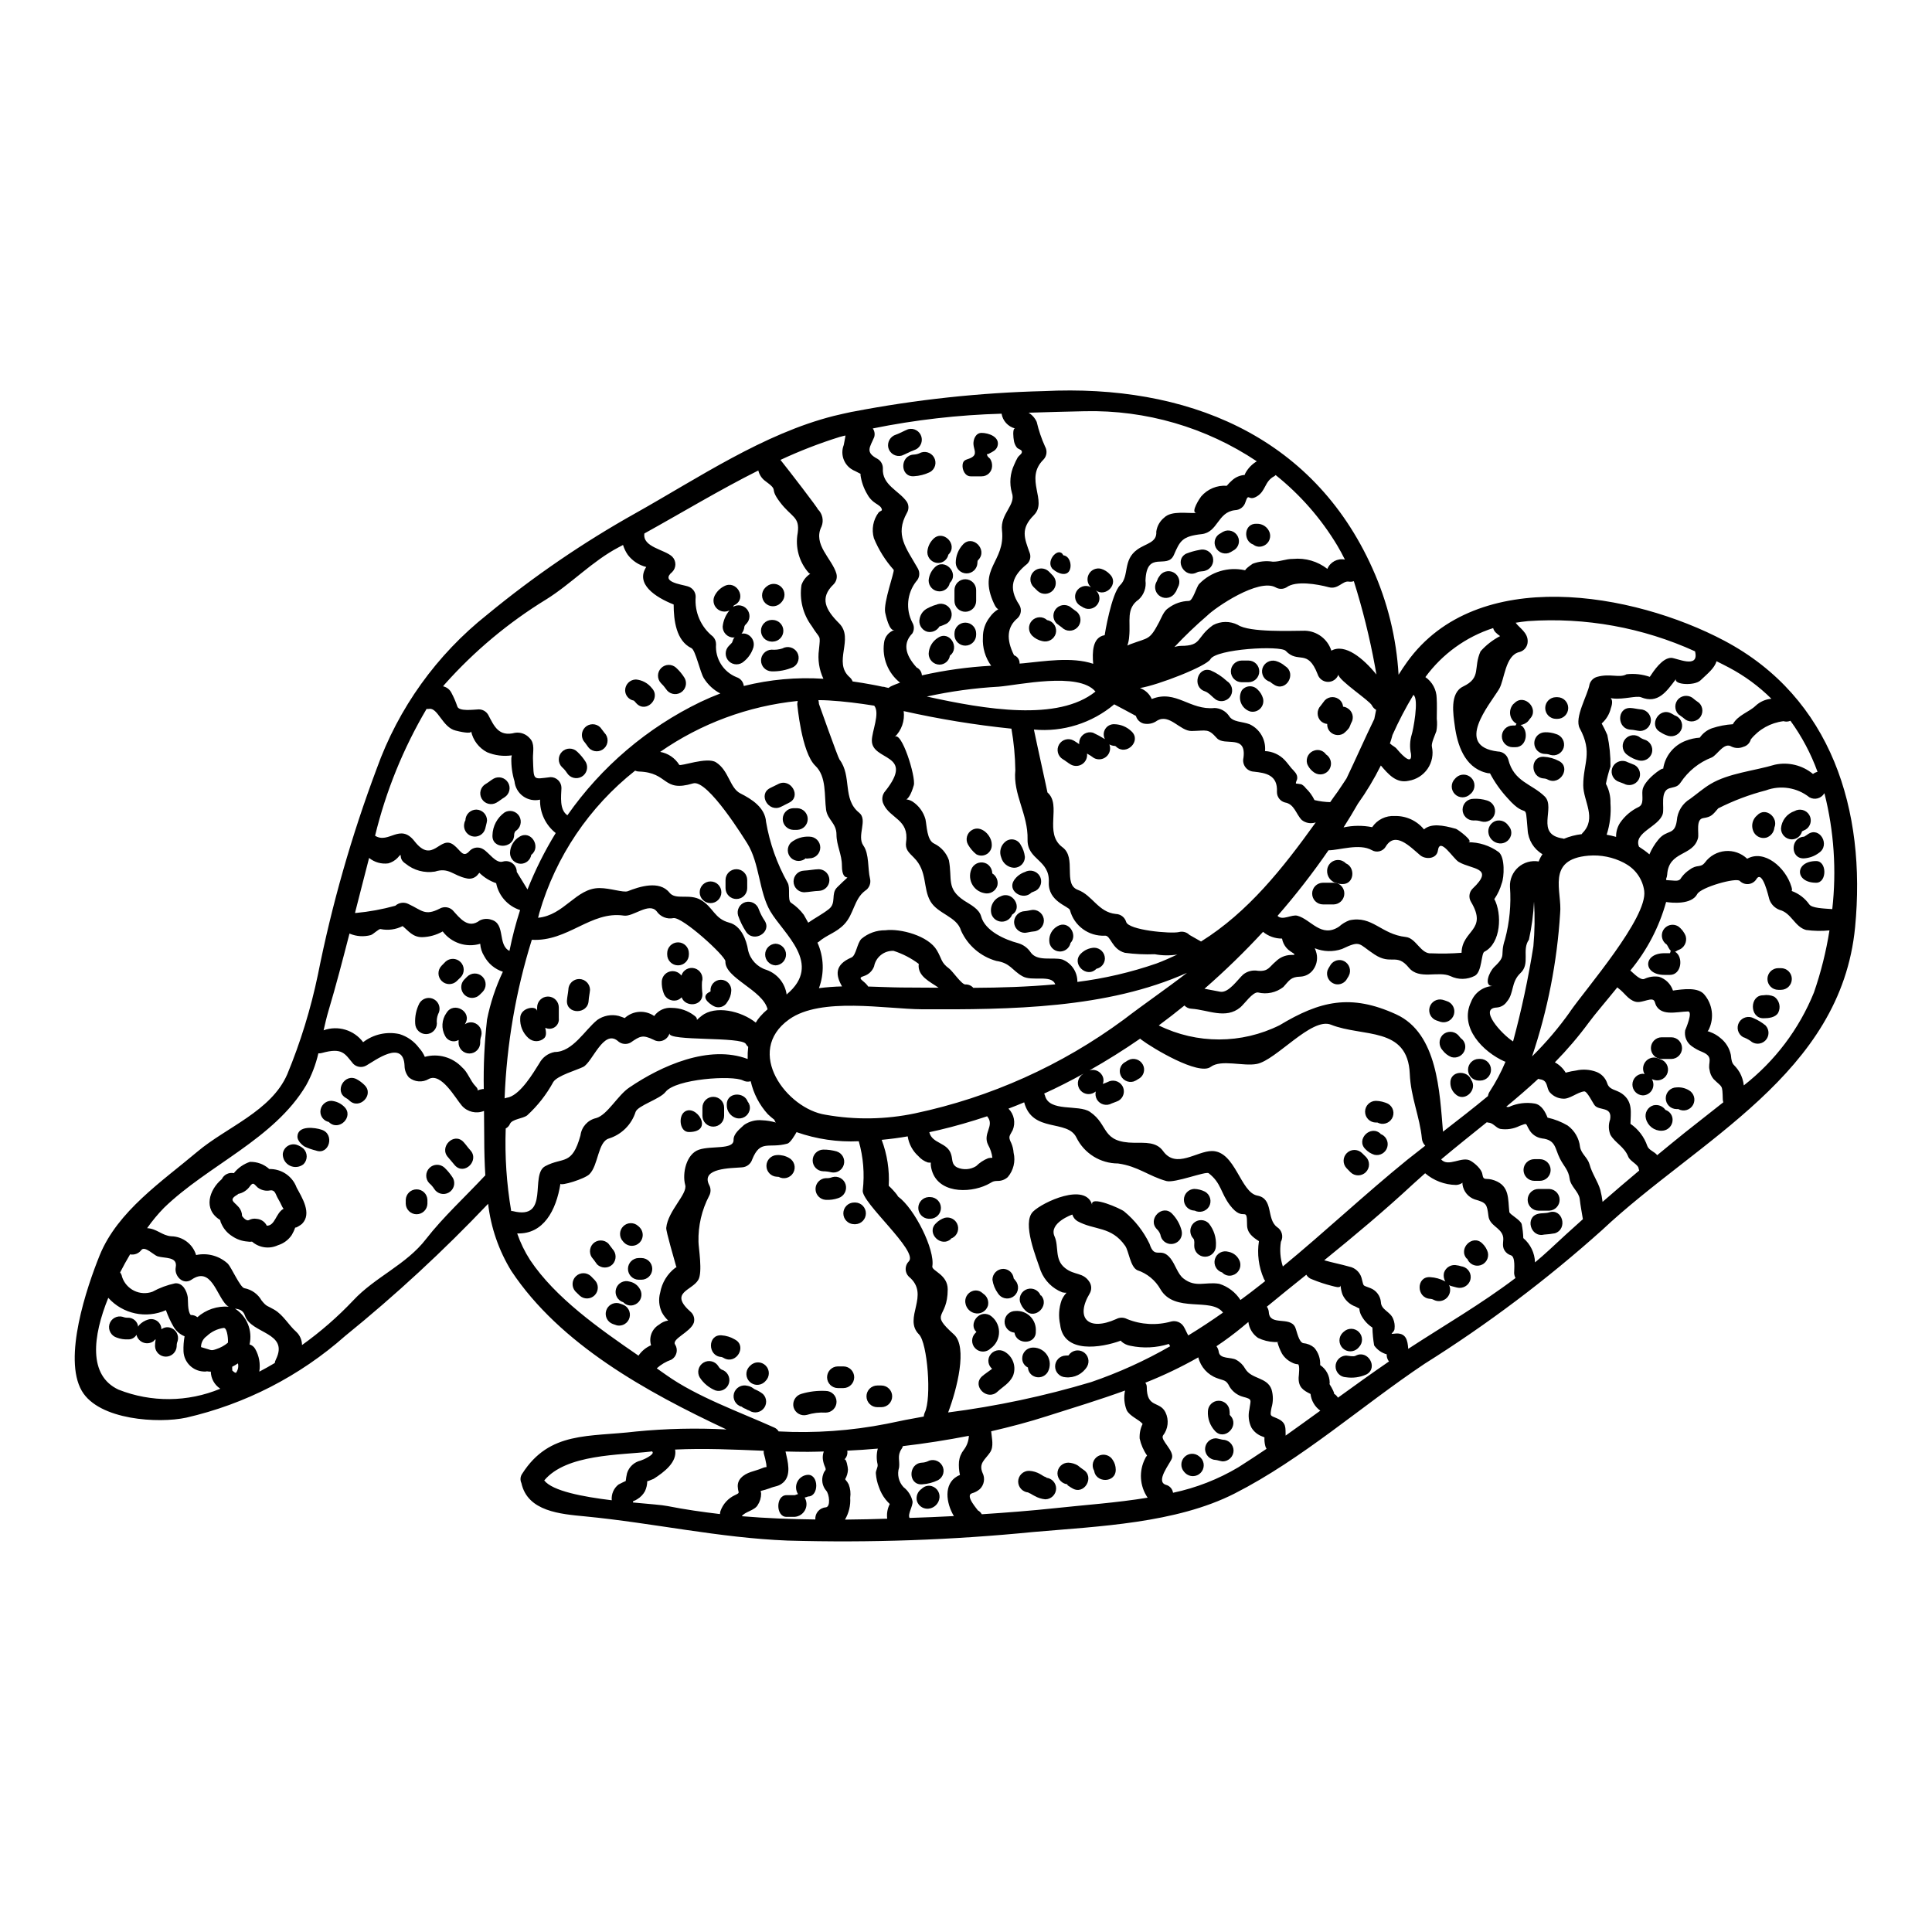 <?xml version="1.0" encoding="UTF-8"?>
<!-- Uploaded to: ICON Repo, www.svgrepo.com, Generator: ICON Repo Mixer Tools -->
<svg fill="#000000" width="800px" height="800px" version="1.1" viewBox="144 144 512 512" xmlns="http://www.w3.org/2000/svg">
 <g>
  <path d="m403.09 544.23c0.461 0.234 0.84 0.605 1.09 1.062 6.465-0.43 12.93-0.918 19.359-1.605 7.644-0.836 16.23-1.41 24.594-2.785v-0.004c-2.106-3.074-2.359-7.055-0.66-10.371 0.109-0.297 0.285-0.566 0.516-0.785-0.945-1.359-1.613-2.894-1.969-4.512-0.074-1.34 0.195-2.672 0.785-3.875-0.949-1.18-3.391-2.012-4.223-3.648v-0.004c-0.656-1.648-0.809-3.461-0.43-5.199-6.781 2.469-13.777 4.594-20.742 6.805-4.723 1.523-9.652 2.816-14.738 3.996 0.145 1.867 0.789 4.023-0.316 5.629-1.324 1.926-3.047 2.848-1.969 5.398l0.004 0.004c0.719 1.43 0.43 3.164-0.715 4.281-0.605 0.527-1.324 0.91-2.098 1.121-1.973 0.641 1.684 4.492 1.512 4.492zm-42.371-265.29c1.238 1.172 1.637 2.984 1.004 4.566-2.414 4.797 2.785 8.535 3.938 12.523h-0.004c0.273 1.008-0.012 2.082-0.746 2.82-3.816 3.648-2.066 6.805 1.469 10.34 4.078 4.078-1.754 10.285 2.785 14.277v-0.004c0.352 0.305 0.625 0.688 0.785 1.125 1.75 0.262 3.504 0.516 5.254 0.863 0.836 0.141 1.75 0.348 2.699 0.547l0.004-0.004c0.27-0.008 0.539 0.039 0.785 0.145l0.789 0.172c0.18-0.148 0.371-0.281 0.574-0.395 0.789-0.395 1.637-0.688 2.469-1.008-3.172-2.508-4.785-6.504-4.25-10.512 0.152-1.605 1.25-2.961 2.785-3.449-1.379 0.52-2.328-3.938-2.473-4.594-0.543-2.617 2.559-10.945 2.242-11.348h0.004c-2.211-2.473-3.981-5.305-5.238-8.371-0.68-2.352-0.211-4.883 1.266-6.836 0.574-0.547 1.148-0.316 0.691-1.18-0.32-0.633-1.469-1.148-2.012-1.609-0.719-0.559-1.305-1.266-1.723-2.07-0.938-1.574-1.543-3.324-1.785-5.141 0.004-0.074 0.023-0.141 0.062-0.203-0.375-0.172-0.863-0.434-1.523-0.789v0.004c-2.715-1.098-4.035-4.176-2.961-6.898 0.262-1.574 0.434-2.012 0.434-2.5-0.516 0.141-1.008 0.227-1.496 0.375-5.367 1.676-10.617 3.711-15.715 6.09 2.188 2.719 10.141 13.062 9.887 13.062zm52.27-21.398c-1.855-0.484-3.254-2.016-3.562-3.91-11.469 0.324-22.887 1.629-34.129 3.91 0.473 0.664 0.609 1.512 0.375 2.293-1.121 2.699-2.5 3.996 0.891 5.773h-0.004c0.883 0.523 1.422 1.477 1.41 2.5-0.289 4.457 4.309 5.902 6.375 8.906v0.004c0.531 0.891 0.531 2.004 0 2.898-3.246 5.859-0.262 9.191 2.875 14.707v0.004c0.664 1.121 0.484 2.551-0.434 3.473-2.426 3.125-2.816 7.375-1.004 10.887 0.531 0.887 0.531 1.992 0 2.875-2.441 2.5-2.07 5.488 1.121 9.016 0.82 0.391 1.359 1.195 1.406 2.102 6.039-1.363 12.18-2.215 18.359-2.555-1.574-2.164-2.348-4.809-2.188-7.481-0.035-1.945 0.602-3.844 1.812-5.371 0.594-0.867 1.367-1.59 2.269-2.125-0.23-0.086-0.66-0.395-1.148-1.492-4.426-9.535 3.043-10.887 2.125-19.395-0.52-4.481 3.816-6.719 2.613-9.992-0.695-2.477-0.473-5.121 0.629-7.445 0.27-0.648 0.574-1.281 0.922-1.891 0.227-0.375 0.949-0.895 1.062-1.207 0.289-0.836-0.715-0.891-1.234-1.352-0.488-0.598-0.789-1.328-0.863-2.098-0.074-0.25-0.418-3.035 0.32-3.035zm85.703 65.234c-0.422 1.18-1.547 1.957-2.797 1.93-1.25-0.027-2.344-0.848-2.715-2.043-2.699-6.922-5.117-2.641-8.445-6.176-1.41-1.496-18.445-0.52-19.965 2.211-1.008 1.84-13.82 6.863-18.672 7.641 1.207 0.434 2.223 1.277 2.867 2.387 0.117 0.199 0.172 0.348 0.262 0.516 0.027 0 0.059-0.027 0.086-0.027 6.375-2.5 9.969 3.074 16.574 2.414v-0.004c1.52 0.055 2.926 0.824 3.797 2.07 1.004 1.75 3.543 1.465 5.543 2.266l-0.004 0.004c2.691 1.285 4.297 4.113 4.023 7.082 1.973 0.086 3.836 0.934 5.199 2.363 0.629 0.66 1.18 1.438 1.777 2.152 0.691 0.789 1.668 1.523 1.555 2.731-0.031 0.488-0.395 0.832-0.348 1.352 0-0.031 1.324 0.172 1.438 0.199h0.004c0.469 0.25 0.875 0.602 1.18 1.035 0.953 0.902 1.73 1.969 2.297 3.152 1.367 0.328 2.762 0.512 4.164 0.547 0.633-0.922 1.297-1.84 1.969-2.754 0.789-1.18 1.605-2.363 2.363-3.543 2.5-5.227 4.824-10.539 7.356-15.742 0.168-0.789 0.344-1.609 0.488-2.414v-0.004c-0.484-0.273-0.875-0.684-1.121-1.18-0.602-1.27-8.875-6.668-8.875-8.164zm5.543 167.88c0 0.172-0.141 0.059-1.004-0.395h-0.004c-1.559-0.551-2.816-1.727-3.473-3.246-0.27-0.77-0.434-1.57-0.488-2.383 0 0.918-1.75 0.254-2.184 0.168v0.004c-1.844-0.461-3.648-1.055-5.402-1.781-0.629-0.203-1.16-0.633-1.492-1.207-3.481 2.785-6.984 5.602-10.457 8.473 0.297 0.426 0.477 0.922 0.516 1.438 0.199 3.793 5.574 1.008 6.984 3.996 0.461 1.031 0.949 4.078 2.238 4.25 1.039 0.086 2.023 0.5 2.812 1.18 1.105 1.27 1.672 2.918 1.574 4.598l0.027 0.027c1.543 1.039 2.477 2.769 2.5 4.625 0.012 0.129-0.008 0.258-0.059 0.375 0.809 1.289 1.41 2.559 1.18 2.559 0.441 0.254 0.809 0.621 1.062 1.062 4.481-3.246 8.961-6.465 13.527-9.598h0.004c-0.359-0.449-0.57-0.996-0.605-1.574-0.012-0.105-0.012-0.211 0-0.316-1.352-0.375-2.527-1.211-3.332-2.363-0.266-1.559-0.418-3.141-0.457-4.723-1.277-0.828-2.312-1.98-3.008-3.332-0.285-0.57-0.445-1.199-0.465-1.836zm83.906-166.7c-2.527 3.363-4.766 6.637-9.25 4.828-1.18-0.492-4.539 0.629-7.438 0.316-1.574-0.172 0.516-0.461-0.547 2.555h-0.004c-0.359 1.527-1.172 2.91-2.324 3.969l-0.113 0.113c0.547 0.988 1.047 2.004 1.492 3.043 0.594 2.746 0.871 5.551 0.832 8.359-0.496 1.496-0.898 3.023-1.207 4.57 0.84 1.582 1.258 3.352 1.207 5.141 0.207 2.824-0.137 5.664-1.008 8.359 0.844 0.148 1.68 0.34 2.5 0.574-0.035-1.324 0.336-2.625 1.062-3.734 1.238-1.805 2.934-3.25 4.914-4.191 1.496-0.719 0.836-2.848 1.008-4.367 0.262-2.672 5.512-6.375 5.488-5.715h-0.004c0.492-3.434 2.832-6.312 6.09-7.5 1.16-0.445 2.383-0.711 3.621-0.789 0.789-1.152 1.926-2.031 3.242-2.496 1.785-0.59 3.637-0.949 5.512-1.062 1.379-2.473 4.328-3.219 6.062-4.914 1.145-1.059 2.609-1.707 4.164-1.836-3.309-3.285-7.082-6.062-11.203-8.246-1.094-0.574-2.211-1.148-3.332-1.695-0.574 1.844-2.184 3.106-4.25 5.059-1.574 1.504-7.086 1.184-6.516-0.34zm-127.05-44.035c-1.75 0 0.977-4.078 1.234-4.363 1.688-1.965 4.203-3.008 6.781-2.82 0.438-0.527 0.914-1.016 1.434-1.465 0.898-0.812 2.039-1.305 3.246-1.402h0.062c0.078-0.266 0.191-0.516 0.34-0.75 0.707-1.18 1.695-2.168 2.875-2.871-13.469-8.996-29.379-13.633-45.57-13.273-4.852 0.113-9.84 0.23-14.91 0.395 0.949 0.574 1.699 1.426 2.156 2.441 0.52 2.238 1.258 4.426 2.207 6.519 0.652 1.125 0.477 2.543-0.43 3.477-5.172 5.144 1.234 10.945-2.527 14.707-3.621 3.648-2.531 6.035-1.062 10.141 0.305 0.992 0.027 2.066-0.719 2.785-3.816 3.047-5.168 6.234-2.066 10.887 0.668 1.129 0.477 2.562-0.461 3.477-2.785 2.297-3.102 5.574-0.949 9.84 0.926 0.332 1.523 1.23 1.465 2.211l1.062-0.086c5.199-0.488 12.812-1.781 18.445 0.141-0.262-3.016-0.227-7.039 3.047-7.582 0-0.172 1.777-10.973 4.106-13.273 2.5-2.445 0.605-6.609 4.539-9.422 2.269-1.637 5.231-1.812 5.031-4.723l-0.004 0.004c0.195-1.484 0.957-2.832 2.125-3.762 1.938-1.918 6.273-1.027 8.543-1.23zm-168.57 177.76c-1.117 7.086-4.508 13.445-11.461 13.188h-0.004c0.859 2.492 2.016 4.871 3.449 7.086 6.664 9.965 18.211 18.105 28.699 25.309 0.824-1.219 1.98-2.176 3.332-2.758-0.641-2.09 0.238-4.352 2.125-5.457 0.691-0.578 1.523-0.957 2.414-1.094-0.668-0.621-1.23-1.348-1.664-2.152-0.781-1.629-0.945-3.488-0.461-5.231 0.461-2.629 1.898-4.988 4.023-6.606 0.098-0.059 0.203-0.105 0.312-0.145-0.098-0.18-0.164-0.371-0.199-0.574-0.316-1.203-2.613-8.934-2.527-9.84 0.43-4.539 5.688-8.961 5.027-11.375-0.836-3.016 0.262-8.246 3.676-9.363 3.273-1.094 9.195 0.086 9.137-2.559-0.027-1.723 1.723-2.961 2.785-3.992 1.395-0.957 3.082-1.395 4.766-1.234 1.246 0.047 2.484 0.25 3.68 0.602-0.207-0.188-0.348-0.441-0.395-0.715-0.625-0.473-1.219-0.98-1.781-1.523-2.227-2.469-3.781-5.465-4.512-8.707-0.68 0.203-1.41 0.129-2.039-0.203-2.844-1.438-17.867-0.43-20.539 3.047-1.465 1.898-7.324 3.59-7.926 5.285-1.066 3.352-3.691 5.977-7.043 7.039-2.988 0.836-2.785 7.086-5.199 9.477-1.211 1.234-7.676 3.219-7.676 2.496zm-23.668-119.84c0 0.742-3.148 0.027-4.109-0.23-3.504-0.832-4.723-6.203-7.066-5.746-0.211 0.027-0.422 0.027-0.633 0-6.176 10.473-10.777 21.797-13.648 33.613 3.621 2.293 6.609-3.481 10.457 1.465 4.883 6.262 6.723-1.812 10.371 0.977 1.867 1.41 2.469 3.648 4.277 1.523l0.004-0.004c0.926-0.914 2.352-1.094 3.477-0.43 1.609 0.895 3.391 3.938 5.344 3.305 0.859-0.238 1.781-0.062 2.492 0.48 0.711 0.539 1.129 1.383 1.125 2.273l2.848 4.656c2.055-5.191 4.559-10.195 7.477-14.957-2.699-2.129-4.238-5.406-4.148-8.848-1.555 0.363-3.191 0.035-4.488-0.895-1.301-0.934-2.133-2.379-2.285-3.969-0.609-1.992-0.891-4.074-0.84-6.156 0.031-0.289 0.086-0.516 0.113-0.719h0.004c-2.219 0.32-4.484 0.035-6.551-0.832-2.152-1.117-3.699-3.137-4.219-5.508zm285.25 102.34c1.883 0.41 3.688 1.121 5.344 2.098 1.84 1.344 3.031 3.398 3.277 5.66 0.316 1.867 2.012 2.812 2.527 4.652 0.66 2.473 2.211 4.484 2.875 6.836l-0.004 0.004c0.258 1.008 0.449 2.035 0.574 3.074 3.215-2.785 6.434-5.574 9.711-8.301-0.062-0.152-0.109-0.305-0.145-0.461-0.027-1.117-2.266-1.969-2.754-3.188-1.062-2.699-3.449-3.621-4.723-5.801l-0.004-0.004c-0.531-1.301-0.562-2.758-0.086-4.082 0.602-3.543-2.875-2.238-4.082-3.731-0.516-0.633-2.012-3.793-2.785-3.707-1.805 0.199-3.906 2.125-5.656 1.926-1.285-0.062-2.492-0.629-3.363-1.574-1.148-1.148-0.375-3.273-2.731-3.562-0.148-0.023-0.289-0.062-0.43-0.117-2.754 2.555-5.602 4.996-8.473 7.379v0.004c0.227 0.086 0.477 0.105 0.715 0.059 2.137-0.977 4.519-1.285 6.836-0.891 1.797 0.324 2.801 2.219 3.375 3.699zm-21.113-72.98c2.941-0.035 5.812 0.883 8.188 2.617 1.695 1.379 1.465 6.637 0.789 8.301h-0.004c-0.402 1.434-1.031 2.789-1.863 4.023-0.027 0.027-0.086 0.027-0.113 0.055 2.125 3.965 1.805 11.809-2.613 14.02-0.863 0.43-0.605 5.227-2.473 6.348v0.004c-2.031 1.082-4.457 1.125-6.523 0.113-3.215-1.465-8.266 1.09-11.02-2.238-3.301-4.023-4.625-0.547-9.109-3.508-4.363-2.844-3.504-3.848-8.617-1.438-2.348 0.809-4.91 0.738-7.207-0.203 0.086 0.262 0.227 0.52 0.289 0.746l-0.004 0.004c0.598 1.637 0.352 3.465-0.66 4.883-0.793 1.133-2.066 1.836-3.449 1.895-2.586 0.059-2.902 1.008-4.512 2.754-1.898 1.484-4.375 2.012-6.719 1.438-1.41-0.141-3.543 2.988-4.656 3.938-3.879 3.246-8.562 0.66-12.926 0.375-0.723-0.016-1.41-0.328-1.895-0.863-2.238 1.812-4.512 3.59-6.809 5.285h-0.004c10.102 4.981 21.949 4.961 32.035-0.059 10.688-6.434 18.844-8.387 30.883-2.875 11.02 5.031 11.52 20.684 12.41 31.094 3.992-3.102 8.016-6.203 11.922-9.445h-0.004c0.062-0.445 0.23-0.867 0.488-1.234 1.625-2.492 3.019-5.129 4.164-7.871-0.086-0.031-0.172-0.031-0.262-0.059-5.629-2.5-12.09-8.961-8.875-15.773h0.004c0.898-2.383 3.094-4.027 5.633-4.223-2.297 0-0.895-3.703 0.543-5.082 3.422-3.246 1.324-2.816 2.816-7.269 1.215-4.539 1.66-9.25 1.32-13.934-0.09-1.973 0.719-3.875 2.195-5.18 1.48-1.309 3.473-1.871 5.414-1.539 0.254-0.68 0.594-1.328 1.008-1.926-2.312-1.359-3.789-3.785-3.934-6.465-0.719-8.328 0.141-2.18-5.285-8.355-1.848-1.988-3.426-4.211-4.688-6.609-0.418-0.004-0.836-0.074-1.234-0.203-5.543-1.523-7.438-7.41-8.102-12.41-0.395-2.988-1.406-8.66 2.211-10.398 4.945-2.363 2.613-4.914 4.625-9.336h0.004c1.461-1.645 3.215-3.008 5.172-4.023-0.426-0.285-0.82-0.613-1.184-0.977-0.316-0.316-0.543-0.715-0.66-1.148-7.207 2.328-13.488 6.875-17.957 12.988 1.84 1.27 2.953 3.344 2.992 5.574 0.113 1.812 0.027 3.648 0.027 5.461 0.133 1.098 0.094 2.215-0.113 3.301-0.32 0.949-1.41 3.215-1.18 4.109 0.441 2.023 0.031 4.141-1.141 5.852-1.168 1.707-2.992 2.859-5.035 3.184-3.301 0.746-5.398-1.777-7.352-4.051h-0.004c-1.758 3.535-3.793 6.93-6.09 10.141-1.203 2.125-2.469 4.191-3.789 6.262l-0.004 0.004c2.5-0.539 5.078-0.559 7.586-0.062 1.328-1.988 3.617-3.113 6.004-2.957 2.984-0.078 5.836 1.23 7.727 3.543 1.898-1.637 4.945-1.148 8.473-0.145 0.504 0.148 5.098 3.551 3.144 3.551zm67.996-53.391c28.469 15.078 37.605 45.07 34.637 75.867-3.762 39.039-41.535 56.305-67.074 80.316-14.641 13.121-30.375 24.973-47.027 35.426-16.746 11.203-32.32 25.191-50.297 34.359-15.57 7.926-36.082 8.703-53.176 10.199v-0.004c-21.711 2.16-43.535 2.926-65.34 2.297-18.211-0.719-35.508-4.656-53.605-6.406-6.551-0.629-15.285-1.289-16.926-8.82h0.004c-0.395-0.82-0.305-1.793 0.23-2.527 7.238-11.316 17.664-9.652 30.102-11.148 7.981-0.781 16.004-0.965 24.012-0.543-21.199-9.938-44.082-22.551-56.992-41.969h-0.004c-3.336-5.422-5.441-11.512-6.176-17.836-11.852 12.488-24.512 24.188-37.891 35.027-12.008 10.625-26.488 18.066-42.113 21.648-7.297 1.574-23.125 0.688-27.668-7.086-5.055-8.66 1.297-27.461 4.742-35.969 4.766-11.691 16.531-19.562 25.91-27.461 7.668-6.465 19.535-10.715 23.785-20.469v0.004c3.527-8.535 6.25-17.387 8.129-26.43 3.703-18.574 8.91-36.82 15.57-54.555 5.762-16.082 15.914-30.234 29.301-40.848 12.289-10.129 25.461-19.137 39.359-26.914 16.633-9.336 33.852-21.031 52.484-25.742 1.609-0.395 3.219-0.742 4.824-1.09 0.066-0.02 0.133-0.027 0.203-0.027 16.73-3.219 33.703-5.047 50.738-5.465 37.316-1.84 71.07 11.461 86.984 46.996 4.008 8.891 6.352 18.441 6.922 28.176 0.719-1.145 1.469-2.293 2.269-3.391 18.531-25.793 59.98-18.383 84.082-5.617zm28.582 71.129v-0.004c1.16-10.266 0.461-20.66-2.066-30.68h-0.059c-0.809 1.363-2.562 1.824-3.938 1.035-3.25-2.586-7.621-3.285-11.516-1.836-4.375 1.129-8.613 2.727-12.641 4.766-1.492 1.723-1.805 2.269-3.965 2.586-2.098 0.289-1.062 4.078-1.406 5.34-1.324 4.856-7.758 3.273-8.16 9.656-0.031 0.387-0.129 0.762-0.285 1.117 0.031 0.102 0.051 0.211 0.055 0.32 2.473 0.086 3.332 0.574 4.023-0.719v-0.004c0.586-0.805 1.316-1.496 2.156-2.039 2.066-1.551 2.844-0.348 4.078-1.926 1.273-1.727 3.227-2.82 5.367-3.008 2.137-0.188 4.25 0.555 5.805 2.035 4.539-2.559 10.199 2.297 11.723 7.41 0.227 0.715 0.172 1.004 0.055 1.117 0.031 0.031 0.031 0.031 0.059 0.031 1.867 0.684 3.481 1.918 4.625 3.543 0.691 0.977 3.629 1.074 6.09 1.246zm-0.742 5.629v-0.004c-2.066 0.211-4.152 0.172-6.207-0.113-3.016-0.836-3.879-4.512-6.981-5.312-1.301-0.473-2.312-1.508-2.754-2.82-0.199-0.688-1.781-7.781-3.363-5.43v0.004c-0.441 0.758-1.211 1.27-2.082 1.383-0.875 0.113-1.75-0.188-2.367-0.809-0.891-1.004-10.344 1.664-11.289 3.477-1.523 2.875-6.754 2.328-8.246 2.098-1.848 6.652-5.078 12.836-9.484 18.152 0.98 0.836 2.617 2.617 3.68 2.242h0.004c1.223-0.586 2.594-0.785 3.934-0.574 1.738 0.559 3.106 1.914 3.68 3.648 2.699-0.375 6.723-0.977 8.359 1.117 2.133 2.551 2.59 6.102 1.184 9.109-0.078 0.211-0.207 0.398-0.375 0.547 0.246 0.051 0.488 0.125 0.715 0.23 1.004 0.363 1.93 0.906 2.734 1.609 1.402 1.117 2.367 2.691 2.727 4.449 0.289 3.188 0.789 2.039 2.363 4.684 0.574 1.051 0.934 2.203 1.066 3.391 8.246-6.434 14.656-14.926 18.586-24.621 1.855-5.356 3.234-10.863 4.117-16.465zm-4.367-41.449-0.004-0.004c0.359-0.27 0.77-0.465 1.207-0.574-1.746-4.824-4.164-9.383-7.18-13.531-0.582 0.258-1.234 0.297-1.84 0.113-3.406 0.414-6.516 2.144-8.66 4.824-0.25 0.965-1.004 1.719-1.969 1.969-1.008 0.434-2.156 0.414-3.148-0.059-1.969-1.262-3.734 2.184-5.227 2.875-3.371 1.301-6.25 3.621-8.246 6.633-0.836 1.262-1.695 1.148-3.016 1.551-2.5 0.809-1.266 5.027-1.723 6.75-0.949 3.422-7.871 4.945-6.297 8.734 0.965 0.605 1.887 1.277 2.754 2.012 0.586-1.387 1.371-2.684 2.328-3.848 2.328-2.934 4.363-0.977 4.941-5.117h-0.004c0.172-2.379 1.492-4.527 3.543-5.746 1.637-1.18 3.543-2.844 5.398-3.938 4.797-2.875 11.605-3.477 17.062-5.117h0.004c3.555-0.766 7.269 0.141 10.07 2.461zm-23.762 87c-0.074-0.234-0.125-0.473-0.141-0.719-0.113-4.195-0.113-3.074-2.441-5.434v0.004c-0.578-0.688-0.949-1.523-1.062-2.414-0.547-2.012 1.23-3.418-1.898-4.766-1.012-0.387-1.969-0.91-2.844-1.551-1.34-0.949-2.008-2.582-1.723-4.195 0.086-0.227 2.184-5.055 0.719-5-2.961 0.059-7.699 1.551-8.762-2.469-0.488-1.754-3.246 0.43-5.172-0.117-1.926-0.547-2.902-2.414-4.481-3.543-0.102-0.078-0.199-0.164-0.285-0.258-3.106 3.848-5.949 7.125-7.5 9.25v-0.004c-2.762 3.754-5.789 7.305-9.051 10.629 1.188 0.641 2.184 1.594 2.871 2.754 0.09-0.02 0.172-0.051 0.258-0.086 0.801-0.215 1.617-0.379 2.441-0.488 1.805-0.418 3.695-0.297 5.43 0.348 1.34 0.516 2.383 1.598 2.848 2.957 0.574 1.898 2.328 1.668 3.938 2.816 2.961 2.125 2.297 5.055 2.242 7.984l-0.004 0.004c2.094 1.43 3.664 3.5 4.481 5.902 0.461 1.148 1.871 1.438 2.613 2.414 2.445-2.012 4.883-4.023 7.356-6.004 3.305-2.644 6.754-5.285 10.168-8.016zm-13.816-117.78c1.379 0 7.527 3.074 6.32-1.723l0.004-0.004c-13.859-6.312-29.078-9.066-44.27-8.012-1.121 0.113-2.211 0.254-3.273 0.43 0.977 1.383 3.273 2.613 3.188 5v-0.004c-0.02 1.289-0.883 2.41-2.125 2.758-3.879 0.789-3.996 7.438-5.461 9.84-2.641 4.309-11.891 15.109-0.344 16.531 1.289 0.008 2.418 0.859 2.785 2.098 1.496 6.008 6.207 6.406 9.684 9.84 2.961 2.988-2.699 10.051 4.824 11.117 0.086 0.027 0.145 0.059 0.23 0.086v-0.004c1.512-0.629 3.102-1.047 4.723-1.234 0.051-0.094 0.109-0.18 0.176-0.262 3.938-3.938 0.23-8.5 0.23-12.695 0-5.832 2.582-8.594-0.922-15.082-1.523-2.812 2.125-8.82 2.586-11.637v0.004c0.273-0.977 1.039-1.738 2.012-2.012 3.477-0.977 5.902 0.395 7.812-0.688 2.078-0.234 4.18 0.004 6.148 0.688 1.027-1.562 3.316-5.035 5.672-5.035zm-26.766 93.703c4.164-6.004 20.539-24.848 19.621-31.914h0.004c-0.41-3.066-2.258-5.754-4.973-7.238-0.141-0.062-0.273-0.141-0.395-0.23-2.887-1.508-6.144-2.164-9.391-1.898-11.414 0.949-6.922 9.539-7.531 15.285-0.809 12.91-3.309 25.656-7.438 37.918 3.719-3.668 7.109-7.656 10.125-11.922zm3.363 55.043c-0.289-1.781-0.633-3.543-0.836-5.344-0.227-1.895-2.383-3.301-2.668-5.34-0.289-2.363-1.609-3.391-2.586-5.371-1.352-2.672-1.035-4.941-4.769-5.34v-0.008c-1.449-0.211-2.719-1.098-3.418-2.387-0.977-1.637-0.32-1.723-2.5-0.922l0.004 0.004c-1.602 0.797-3.41 1.074-5.172 0.785-1.203-0.344-1.812-1.605-3.129-1.664-0.137-0.016-0.27-0.043-0.395-0.086-4.023 3.246-8.074 6.465-12.094 9.84 1.898 2.184 5.547-0.977 7.812 0.375 1.062 0.602 2.902 2.184 3.102 3.508 0.348 2.039 0.836 0.789 3.246 1.691 4.051 1.496 3.508 4.941 3.91 8.359 0.086 0.66 2.902 2.039 3.273 3.215 0.242 1.223 0.387 2.461 0.43 3.707 1.898 1.609 3.027 3.949 3.102 6.438 1.266-1.062 2.5-2.125 3.707-3.246 2.996-2.816 5.984-5.516 9-8.219zm-13.121-72.277c0.363-3.945 0.422-7.91 0.172-11.863-0.168 3.391-0.621 6.766-1.352 10.082-1.969 2.754 0.434 6.348-2.238 8.848-2.559 2.414-1.664 5.34-3.59 7.555-0.605 0.914-1.605 1.496-2.699 1.574-4.883 0.199 1.262 7.039 4.328 8.988 2.238-8.293 4.035-16.699 5.379-25.184zm-4.723 87.902c-0.227-0.418-0.355-0.879-0.375-1.352 0-0.977 0.375-4.277-0.832-4.68-0.719-0.215-1.332-0.684-1.723-1.324-0.836-1.41-0.031-2.586-0.434-3.879-0.688-2.211-3.504-2.672-3.816-5.199-0.395-3.219-0.547-3.543-3.648-4.426v0.004c-1.715-0.605-2.953-2.109-3.223-3.906-0.027-0.172-0.027-0.348 0-0.516l-0.316 0.199h0.004c-0.441 0.246-0.934 0.383-1.438 0.395-2.996-0.059-5.883-1.152-8.16-3.102-1.031 0.918-2.066 1.84-3.102 2.785-7.699 7.152-15.625 13.777-23.641 20.277 2.18 0.633 4.363 1.035 6.578 1.668v0.004c1.57 0.285 2.844 1.426 3.305 2.957 0.719 2.586 0.086 1.812 2.445 2.785h-0.004c1.516 0.625 2.555 2.043 2.699 3.676 0.055 2.07 2.5 2.5 3.242 4.426h0.004c0.352 0.824 0.48 1.727 0.371 2.617-0.027 1.062-1.637 1.52-0.086 1.32 3.188-0.43 3.562 1.812 3.707 4.023 9.508-6.207 19.359-11.887 28.406-18.754zm-11.383-103.21c6.008-5.688-0.227-5.027-3.676-7.086-1.465-0.836-4.973-6.75-5.512-3.047-0.316 2.328-3.305 2.473-4.723 1.262-2.785-2.363-6.551-6.348-9.055-2.363l0.004 0.004c-0.348 0.645-0.945 1.113-1.648 1.309-0.703 0.195-1.457 0.094-2.086-0.277-3.305-1.867-8.621 0.031-11.492 0.031-4.168 6.043-8.676 11.848-13.504 17.379 1.297 1.352 3.793-0.461 5.285-0.027 3.59 0.977 6.297 6.004 11.02 2.875l0.004-0.004c0.801-0.727 1.738-1.293 2.754-1.668 6.121-1.32 8.332 3.707 14.938 4.426 2.754 0.289 3.965 4.625 6.809 4.328 2.656 0.113 5.312 0.066 7.961-0.141 0.113-6.094 7.039-5.902 2.5-13.504-0.688-1.125-0.512-2.57 0.422-3.496zm-17.262 71.816c1.551-1.234 3.148-2.473 4.723-3.703-0.5-0.48-0.816-1.121-0.887-1.812-0.574-5.949-2.961-10.973-3.219-17.234-0.543-12.637-12.465-9.652-20.883-13.012-5.117-2.07-14.504 9.391-19.648 10.398-3.59 0.715-9.445-1.297-12.238 0.789-3.188 2.387-15.512-5.055-18.324-7.184l-0.004-0.004c-0.133-0.086-0.246-0.191-0.348-0.312-4.363 3.016-8.844 5.82-13.441 8.418 1.27-0.395 2.644 0.125 3.328 1.266 0.434 0.699 0.508 1.562 0.203 2.324 0.434-0.145 0.863-0.316 1.262-0.488 1.375-0.777 3.121-0.32 3.938 1.035 0.383 0.656 0.488 1.434 0.293 2.168-0.195 0.734-0.672 1.359-1.328 1.738-0.57 0.289-1.203 0.461-1.805 0.719h-0.004c-1.367 0.773-3.102 0.316-3.906-1.035-0.367-0.645-0.48-1.402-0.316-2.125-0.145 0.086-0.289 0.199-0.434 0.289-0.656 0.391-1.445 0.504-2.184 0.309-0.742-0.195-1.371-0.68-1.75-1.344-0.77-1.371-0.309-3.102 1.035-3.91 0.031-0.031 0.07-0.062 0.113-0.082-3.445 1.895-6.918 3.676-10.453 5.281 0.055 0.172 0.141 0.289 0.199 0.461 1.062 4.57 8.934 2.328 11.949 4.398 5.141 3.477 2.812 8.129 11.836 8.188 2.672 0.027 5.746-0.316 7.527 2.184 3.449 4.824 8.906 0 12.957 0 6.203 0 7.555 11.02 12.035 11.809 4.363 0.836 2.328 6.148 5.199 8.332 1.328 0.832 1.777 2.555 1.031 3.934-0.34 2.184-0.16 4.418 0.52 6.519 11.219-9.238 21.734-19.148 33.023-28.312zm1.148-112.71c0.289-0.789 2.012-9.422 0.43-10.453-2.062 3.422-3.914 6.973-5.543 10.625-0.199 0.789-0.434 1.523-0.688 2.269 0.027 0.027 0.086 0.027 0.113 0.055 0.543 0.547 1.289 0.789 1.777 1.438 0.375 0.434 4.082 4.914 3.707 1.297h0.004c-0.395-1.73-0.324-3.535 0.199-5.231zm-9.363-15.828c-0.117-0.746-0.262-1.465-0.395-2.211-1.398-7.625-3.269-15.156-5.598-22.551-0.445 0.156-0.918 0.195-1.379 0.113-1.609-0.23-2.812 2.152-5.258 1.492-3.074-0.832-8.762-1.805-11.203 0.031-0.895 0.531-2.008 0.531-2.902 0-4.512-2.445-15.859 5.254-18.156 7.527-3.031 2.609-5.922 5.379-8.656 8.301 0.555-0.191 1.133-0.301 1.723-0.316 5.715 0 3.938-2.238 8.535-5.512l-0.004 0.004c2.047-1.086 4.488-1.105 6.551-0.059 3.074 2.066 14.25 1.551 17.809 1.551h0.004c3.207 0.105 6.004 2.223 6.977 5.285 3.621-2.004 8.477 2.047 11.953 6.328zm-13.016-28.008c0.754-1.836 2.711-2.875 4.656-2.473-0.633-1.262-1.297-2.527-2.039-3.762-4.289-7.133-9.812-13.445-16.32-18.641-0.102 0.125-0.23 0.234-0.371 0.312-2.641 1.406-2.18 3.938-4.652 5.371-2.297 1.352-2.07-1.207-2.988 1.52v0.004c-0.367 1.219-1.48 2.066-2.754 2.098-4.68 0.52-4.481 5.859-8.848 6.348-5.141 0.574-5.715 1.75-7.352 5.512-1.75 4.023-7.211-1.492-7.527 6.809 0.258 1.855-0.406 3.727-1.785 5-3.449 2.387-2.125 5.801-2.527 9.738v-0.004c-0.047 0.844-0.211 1.676-0.488 2.473 0.262-0.113 0.488-0.227 0.789-0.348 4.914-1.84 5.059-1.004 7.613-5.828 0.602-1.121 1.234-3.019 2.527-3.793 1.543-1.16 3.414-1.805 5.348-1.852 1.121 0 2.012-3.789 2.785-4.539v0.004c3.113-3.195 7.652-4.562 12.012-3.617 0.461 0.113-0.574 0.141 2.125-1.695v-0.004c1.711-0.645 3.562-0.832 5.371-0.547 2.039 0 3.242-0.742 5.367-0.742 3.246-0.305 6.484 0.641 9.059 2.641zm-11.055 229.68c3.074-2.184 6.144-4.398 9.191-6.609h-0.004c-1.449-1.043-2.387-2.652-2.586-4.426-1.84-0.918-3.273-1.723-3.148-4.426 0.031-0.375 0.395-3.363-0.199-3.449v0.004c-0.551-0.035-1.09-0.191-1.574-0.457-1.094-0.516-2.012-1.336-2.644-2.363-0.516-0.953-0.918-1.965-1.207-3.012 1.09-0.059 0.789-0.086-0.836-0.059h0.004c-1.496-0.07-2.961-0.441-4.309-1.094-1.418-0.973-2.348-2.512-2.559-4.223-0.516 0.434-1.004 0.836-1.523 1.262l0.004 0.004c-2.223 1.84-4.539 3.562-6.941 5.164 0.316 0.422 0.523 0.914 0.602 1.434 0.23 2.066 3.332 1.379 4.656 2.18v0.004c1.008 0.547 1.836 1.375 2.387 2.383 1.691 2.785 5.773 2.152 6.949 5.43 0.473 1.582 0.473 3.273 0 4.856-0.461 2.387-0.316 2.039 1.438 2.812 2.641 1.137 2.219 2.602 2.301 4.586zm7.984-162.51c-1.262 0.438-2.66 0.199-3.707-0.633-1.574-1.605-1.926-4.223-4.484-4.652-1.25-0.344-2.113-1.488-2.094-2.789 0.254-4.535-3.019-5.031-6.121-5.371-0.883-0.039-1.703-0.473-2.234-1.176-0.531-0.707-0.723-1.613-0.52-2.473 0.859-6.375-5-2.988-7.043-5.227-2.363-2.641-2.641-1.969-6.691-1.898-3.074 0.059-5.859-4.723-9.164-2.727h0.004c-1.035 0.75-2.344 1.023-3.594 0.746-0.977-0.273-1.738-1.035-2.008-2.012-1.926-1.035-3.82-2.07-5.746-3.074-5.918 4.984-13.582 7.394-21.289 6.691 0.863 4.223 3.59 16.461 3.59 16.664 3.879 3.356-1.09 10.801 3.996 14.535 3.816 2.812 0 9.793 4.078 11.289 3.848 1.406 5.371 5.902 10.023 6.375v0.004c1.281 0.023 2.394 0.871 2.758 2.098 0.629 2.211 11.863 3.188 13.961 2.699 1.004-0.273 2.078 0.012 2.812 0.75 1.035 0.574 2.039 1.18 3.074 1.75 12.469-7.785 21.691-19.422 30.398-31.57zm-6.582 35.133c2.269 0.055-0.086-0.574-1.148-1.84-0.621-0.707-1.039-1.57-1.203-2.496-1.836 0.012-3.617-0.621-5.035-1.789-4.898 5.301-10.078 10.336-15.516 15.082 1.383 0.227 2.731 0.547 4.168 0.789 2.238 0.395 4.652-3.273 6.09-4.566 1.102-0.875 2.523-1.23 3.906-0.98 2.781 0.23 2.957-1.004 4.723-2.469h0.004c1.062-1.074 2.5-1.695 4.012-1.73zm-6.461 130.88c-0.188-0.285-0.316-0.609-0.375-0.949-0.156-0.684-0.215-1.391-0.172-2.094-0.168-0.059-0.316-0.117-0.574-0.23-1.219-0.43-2.246-1.273-2.902-2.387-0.715-1.492-0.895-3.184-0.516-4.793 0.316-2.531 0.918-2.672-1.695-3.332-1.473-0.402-2.738-1.348-3.543-2.644-0.922-1.898-1.41-1.574-3.332-2.297h-0.004c-2.473-0.887-4.34-2.957-4.969-5.512-4.519 2.566-9.215 4.812-14.047 6.723 0.25 0.309 0.391 0.695 0.391 1.098 0 5.742 3.391 3.644 4.941 6.719 1 2.019 0.742 4.438-0.66 6.207-0.688 1.262 3.047 3.965 2.387 6.004-0.488 1.41-4.484 6.148-1.574 7.039l-0.004-0.004c0.992 0.258 1.727 1.086 1.871 2.098 6.117-1.289 11.98-3.578 17.348-6.777 2.516-1.59 4.988-3.231 7.43-4.867zm-1.438-43.605c0.375-0.289 0.719-0.574 1.09-0.863-0.148-0.191-0.273-0.402-0.371-0.629-1.367-3.121-1.816-6.57-1.293-9.938-1.574-1.008-3.148-2.129-3.148-4.328 0-5.398-0.863-0.395-4.512-5.168-2.5-3.273-2.297-5.902-5.66-8.504-0.746-0.602-8.961 2.672-11.203 2.07-4.684-1.297-7.5-3.91-12.785-4.652l0.004-0.004c-4.699 0.012-8.988-2.652-11.062-6.867-2.387-4.941-11.664-1.117-13.848-9.336-1.379 0.574-2.754 1.148-4.164 1.668 1.496 1.492 1.938 3.738 1.125 5.688-0.789 1.574-1.297 1.637-0.395 3.418v-0.004c0.355 0.82 0.57 1.695 0.633 2.586 0.547 2.281-0.031 4.684-1.551 6.465-0.723 0.656-1.668 1.016-2.644 1.008-1.52 0-1.551 0.43-2.871 1.031-4.769 2.297-13.359 2.332-14.77-4.481-0.375-1.871 0.395-1.262-0.891-1.438h0.004c-0.977-0.328-1.852-0.914-2.527-1.695-1.516-1.363-2.508-3.211-2.816-5.227-2.211 0.395-4.508 0.688-6.891 0.922h-0.004c1.465 3.883 2.102 8.031 1.867 12.176 0.805 0.742 1.543 1.547 2.211 2.414 0.098 0.137 0.184 0.281 0.262 0.434 4.363 3.148 9.84 14.102 9.078 18.527-0.172 1.18 4.082 2.125 4.082 6.062 0 8.102-5.086 5.902 1.664 11.977 3.648 3.305 0.789 14.48-1.551 20.656h-0.004c12.828-1.648 25.5-4.34 37.891-8.047 7.273-2.488 14.289-5.668 20.949-9.5l-0.348-0.605 0.004-0.004c-3.305 1.035-6.812 1.203-10.199 0.488-0.859-0.145-1.664-0.523-2.328-1.09-0.078-0.078-0.141-0.176-0.172-0.285-5.227 1.926-15.223 3.562-16.113-4.25-0.477-2.152-0.34-4.391 0.395-6.465 0.316-0.723 0.754-1.391 1.293-1.969-0.387 0.023-0.773-0.016-1.148-0.117-2.598-1.031-4.656-3.09-5.688-5.688-1.062-3.273-5.059-12.668-2.043-15.684 2.531-2.527 14.02-7.871 15.684-1.75-0.742-2.785 7.758 1.035 8.473 1.695h0.004c2.84 2.336 5.133 5.269 6.723 8.586 1.41 4.363 2.934 0.574 5.547 3.848 1.352 1.723 1.895 4.137 3.449 5.34 3.242 2.531 5.801 0.789 9.504 1.41v0.004c2.309 0.73 4.289 2.246 5.598 4.281 1.852-1.352 3.66-2.731 5.469-4.168zm-10.086 7.5c0-0.027-0.027-0.027-0.055-0.055-3.102-4.055-12.758 0.289-16.531-6.121v-0.004c-1.348-2.391-3.539-4.195-6.148-5.055-1.867-0.918-2.211-4.996-3.188-6.43-3.703-5.316-8.129-4.051-12.699-6.582l0.004-0.004c-0.637-0.391-1.105-1.004-1.32-1.723 0-0.027-6.32 2.211-4.723 5.773 1.234 2.731-0.086 6.121 2.785 8.391 2.527 2.039 4.852 1.031 6.551 3.816v0.004c0.516 0.898 0.516 2.004 0 2.902-3.91 6.523-0.434 10.145 7.012 6.809 0.902-0.488 1.996-0.488 2.898 0 3.727 1.508 7.852 1.73 11.719 0.633 1.254-0.297 2.555 0.23 3.246 1.32 0.434 0.688 0.789 1.609 1.234 2.387 3.156-1.93 6.203-3.938 9.215-6.066zm-12.117-94.883c-1.984 0.312-4.004 0.285-5.981-0.086-2.641 0.098-5.289-0.027-7.91-0.375-3.543-0.949-3.731-4.684-5.312-4.539-4.301 0.211-8.16-2.617-9.25-6.781-0.316-1.031-5.828-2.238-5.602-7.352 0.289-6.09-5.773-5.859-5.633-11.375 0.172-6.637-3.906-11.949-3.242-18.328v-0.004c-0.051-3.695-0.395-7.379-1.035-11.02-9.602-0.984-19.137-2.539-28.555-4.656 0.34 2.574-0.57 5.156-2.457 6.941 1.777-2.156 5.742 10.484 5.141 12.699-0.789 2.781-1.609 3.562-1.969 3.762 0.582 0.066 1.141 0.266 1.637 0.574 1.668 1.098 2.879 2.762 3.418 4.68 0.375 1.668 0.348 5.602 2.328 6.465h-0.004c1.82 0.887 3.215 2.457 3.883 4.367 0.977 5.055-0.746 7.527 4.019 10.715 1.637 1.062 3.996 2.184 4.539 4.223 1.062 3.848 6.262 6.148 9.84 7.086h-0.004c1.297 0.383 2.422 1.191 3.195 2.297 1.75 2.699 5.902 1.297 8.473 2.012 2.441 0.953 4.035 3.328 3.992 5.949 7.141-0.898 14.168-2.535 20.969-4.887 1.898-0.703 3.738-1.539 5.519-2.367zm-14.191 17.234c5.461-4.195 11.262-8.133 16.746-12.383-21.168 9.477-46.754 9.766-70.234 9.652-9.57-0.055-26.766-3.328-35.191 2.672-12.008 8.562-0.633 23.727 9.652 25.281 7.859 1.398 15.914 1.27 23.73-0.375 19.992-4.238 38.848-12.711 55.297-24.848zm-7.5-86.926c-4.426-5.312-20.539-1.695-25.625-1.297-6.414 0.359-12.793 1.234-19.07 2.613 15.5 3.422 34.758 6.668 44.695-1.316zm-10.656 77.59c-1.008-2.731-6.18-0.633-8.762-2.184-2.731-1.574-3.148-3.477-6.867-4.023-4.141-1.16-7.559-4.094-9.336-8.016-1.062-3.734-6.148-4.426-8.102-7.758-2.066-3.504-0.746-7.984-4.398-11.602-1.352-1.379-2.363-2.156-2.066-4.164 0.836-5.949-4.223-6.18-5.977-9.996h0.004c-0.578-1.145-0.395-2.523 0.461-3.477 8.016-10.086-3.562-7.871-3.562-13.383 0-2.473 2.238-7.242 0.629-9.25-3.992-0.633-7.984-1.148-12.004-1.383-0.922-0.055-1.844-0.086-2.785-0.086 0.074 0.332 0.125 0.668 0.141 1.008 0 0 5 14.102 5.43 14.707 3.394 4.481 0.691 10.512 5.231 14.129 2.363 1.898-0.719 6.121 1.117 8.707 1.574 2.211 1.121 6.203 1.754 8.73v0.004c0.316 1.254-0.219 2.57-1.32 3.246-2.934 2.211-2.934 6.176-5.512 8.875-2.156 2.269-4.598 2.754-6.809 4.684-0.113 0.086-0.199 0.086-0.289 0.172v0.004c1.715 3.812 1.859 8.145 0.395 12.062 2.031-0.258 4.074-0.41 6.121-0.461-1.723-2.988-2.012-5.742 2.5-7.668 1.23-0.547 1.465-3.762 2.641-4.945v0.004c1.766-1.492 4.012-2.297 6.32-2.269 3.992-0.52 11.414 1.438 13.672 5.312 1.379 2.328 1.031 3.215 3.273 4.852 0.863 0.633 3.273 4.195 4.25 4.195l0.004 0.004c0.809-0.051 1.594 0.277 2.125 0.891 7.215-0.031 14.512-0.27 21.723-0.922zm-17.781 46.074c0.367-0.086 0.742-0.121 1.117-0.113-0.148-1.191-0.527-2.344-1.117-3.391-1.551-3.074 1.777-5.059-0.199-7.5-0.031-0.027-0.031-0.086-0.059-0.113-4.223 1.406-8.473 2.641-12.754 3.648-0.836 0.199-1.695 0.395-2.586 0.574 0.746 3.148 4.914 2.613 5.828 6.031 0.375 1.297 0.059 2.559 1.555 3.305v0.004c1.629 0.727 3.512 0.598 5.027-0.348 0.91-0.906 1.992-1.621 3.188-2.098zm-6.434 77.25c0.809-1.062 1.27-2.348 1.32-3.68-5.746 1.121-11.637 2.043-17.496 2.731-0.066 0.285-0.195 0.555-0.371 0.785-1.18 1.781-0.395 3.016-0.629 4.883l-0.004 0.004c-0.566 1.82-0.117 3.805 1.184 5.199 1.203 0.93 2.051 2.25 2.383 3.734 0.168 1.262-1.352 3.391-0.789 4.426 3.906-0.117 7.84-0.289 11.75-0.492-2.098-3.504-2.731-8.473 0.863-10.539v-0.004c0.238-0.133 0.488-0.25 0.746-0.344-0.262-1.164-0.348-2.356-0.258-3.543 0.129-1.156 0.578-2.25 1.301-3.16zm-10.371-9.84c1.871-3.789 0.719-18.473-1.523-20.711-4.363-4.363 3.148-10.484-2.699-15.312h-0.004c-1.117-1.117-1.117-2.93 0-4.051 2.672-2.672-12.727-15.684-12.203-18.844h0.004c0.504-4.359 0.145-8.773-1.062-12.988-5.602 0.266-11.203-0.555-16.492-2.414-0.457 0.836-1.664 2.848-2.414 3.047-5.027 1.379-7.152-1.207-9.336 4.195-0.387 1.207-1.488 2.043-2.754 2.094-2.848 0.23-10.918 0.145-8.66 4.656 0.5 0.902 0.5 2 0 2.902-1.957 3.754-2.93 7.945-2.82 12.176 0 1.496 1.148 8.047-0.055 10.086-1.695 2.902-7.93 3.301-1.926 8.562l0.004-0.004c0.746 0.719 1.031 1.793 0.742 2.789-0.891 2.555-6.09 4.328-4.914 5.859 0.391 0.656 0.5 1.445 0.305 2.184-0.195 0.738-0.672 1.367-1.336 1.754-1.434 0.5-2.75 1.281-3.879 2.297 0.836 0.57 1.637 1.145 2.445 1.719 8.188 5.832 19.504 9.84 28.734 13.992h-0.004c0.473 0.207 0.867 0.559 1.125 1.004 9.582 0.516 19.191-0.16 28.609-2.012 3.273-0.715 6.578-1.352 9.84-1.926v0.004c0.043-0.371 0.133-0.73 0.27-1.074zm-6.176-112.65c3.219 0 6.496 0.059 9.84 0.059-2.18-1.551-5.688-3.047-5.254-6.32h-0.004c-2.016-1.516-4.266-2.68-6.668-3.449-2.504-0.105-4.703 1.645-5.168 4.109-0.449 1.219-1.434 2.16-2.672 2.559-2.07 0.602-0.086 1.117 0.977 2.586 0.051 0.059 0.09 0.125 0.113 0.199 3.031 0.078 6.047 0.23 8.836 0.258zm-3.188 137.08h-0.004c0.043-0.062 0.074-0.129 0.09-0.199-0.375-0.395-0.789-0.789-1.121-1.234l-0.004-0.004c-0.75-0.957-1.332-2.035-1.723-3.188-0.461-1.168-0.738-2.398-0.832-3.648-0.086-0.832 0.629-1.637 0.457-2.469-0.324-1.363-0.305-2.785 0.059-4.137-2.727 0.227-5.43 0.43-8.102 0.543h0.004c0.168 0.871-0.133 1.766-0.789 2.363 0.516-0.488 0.977 2.098 0.977 2.668-0.035 0.891-0.293 1.762-0.746 2.531 0.055 0.043 0.094 0.105 0.113 0.172 0.332 0.363 0.613 0.766 0.832 1.207 0.434 1.125 0.57 2.344 0.395 3.539 0.133 2.019-0.348 4.031-1.375 5.777h0.789c3.477-0.031 6.922-0.113 10.398-0.23l-0.004-0.004c-0.164-1.258 0.035-2.539 0.582-3.688zm-13.879-163.6c5.258-5.258 1.289 0.086 1.289-5.801 0-2.934-1.438-5.371-1.438-8.188 0-3.047-2.363-3.91-2.754-6.582-0.52-3.789 0.172-8.789-2.848-11.664-3.703-3.543-4.797-16.402-4.797-16.402l0.004 0.004c0.02-0.266 0.062-0.527 0.117-0.785-13.098 1.336-25.645 5.981-36.453 13.5 2.094 0.367 3.93 1.609 5.055 3.414 0.32 0.52 7.383-2.18 9.742-0.656 3.445 2.18 3.617 6.805 6.465 8.242 3.016 1.523 6.519 3.734 6.805 7.527h-0.004c0.969 5.664 2.902 11.125 5.719 16.137 0.789 1.324-0.086 4.539 0.863 5.285 1.316 0.867 2.473 1.953 3.414 3.215 0.395 0.719 0.789 1.41 1.18 2.098 1.805-1.262 3.703-2.211 5.488-3.617 2.039-1.617 0.457-4.027 2.152-5.727zm-3.016 164.29c1.406-0.086 0.945-3.59 0.141-4.426l0.004 0.004c-1.035-1.203-1.336-2.875-0.789-4.367 0.348-1.18 0.922-0.863 0.488-1.898v0.004c-0.312-0.684-0.516-1.41-0.602-2.156-0.059-0.664 0.031-1.336 0.262-1.965-1.383 0.027-2.785 0.086-4.168 0.086-1.969 0-3.965-0.031-5.977-0.086 0.602 2.641 1.609 6.231-0.602 8.215-1.262 1.121-2.184 0.922-3.562 1.523-0.789 0.281-1.594 0.523-2.414 0.715 0.055 0.348 0.113 0.633 0.113 0.688h0.004c0 1.094-0.32 2.164-0.922 3.074-0.789 1.41-3.477 1.781-4.191 2.934 6.465 0.543 12.953 0.789 19.477 0.863h-0.004c-0.121-1.641 1.105-3.074 2.746-3.207zm-1.781-227.3c0.434-4.281 0.375-2.531-1.898-6.234h0.004c-2.344-3.121-3.328-7.059-2.731-10.918 0.426-1.219 1.242-2.258 2.328-2.957-0.141-0.031-0.27-0.102-0.375-0.199-2.578-2.891-3.672-6.816-2.957-10.629 0.602-4.363-1.637-4.078-4.723-8.188-3.074-4.051 0.031-2.727-3.992-5.66v0.004c-0.867-0.676-1.473-1.629-1.723-2.703-10.258 5.144-20.137 11.121-30.191 16.691-0.574 3.648 5.371 4.223 7.383 6.148v0.004c1.105 1.121 1.105 2.926 0 4.047-3.246 2.668 2.363 3.273 4.109 3.816v0.004c1.238 0.344 2.098 1.469 2.098 2.754-0.336 4.059 1.375 8.012 4.566 10.543 0.535 0.543 0.836 1.277 0.832 2.043-0.285 3.781 1.91 7.312 5.43 8.727 1.047 0.324 1.805 1.242 1.926 2.332 6.891-1.727 14.008-2.371 21.094-1.91-1.133-2.402-1.543-5.082-1.18-7.715zm-8.5 91.316c9.594-8.043-0.836-15.941-4.398-22.004-3.016-5.172-2.812-12.672-6.09-17.957-0.461-0.688-10.457-17.09-14.363-15.914-8.219 2.469-6.348-2.902-14.395-3.148l0.004 0.004c-0.34-0.012-0.668-0.09-0.977-0.23-12.16 9.605-21.027 22.758-25.363 37.633-0.117 0.461-0.23 0.891-0.348 1.352 6.949-0.66 10.051-7.871 16.258-7.871 2.875 0 6.348 1.262 7.5 0.836 3.043-1.207 8.387-2.961 11.059 0.375 1.637 2.066 5.285 0.168 8.301 1.926 3.363 1.969 3.543 4.969 7.555 6.031 3.106 0.789 4.57 4.598 4.973 7.297v-0.008c0.566 2.469 2.406 4.449 4.824 5.203 2.898 0.996 4.988 3.539 5.402 6.574 0.027 0.008 0.027-0.051 0.059-0.078zm-6.582 125.61c1.496-0.66 1.18 0.254 1.121-1.121-0.164-0.949-0.387-1.891-0.66-2.812-0.027-0.23-0.027-0.461 0-0.691-7.812-0.32-15.801-0.691-23.496-0.32 0.602 3.332-2.902 5.977-5.688 7.758-0.395 0.172-0.836 0.344-1.262 0.516l-0.004 0.004c-0.141 0.043-0.285 0.082-0.434 0.113-0.004 0.914-0.211 1.816-0.602 2.644-0.473 0.863-1.168 1.59-2.012 2.098-0.324 0.23-0.684 0.402-1.062 0.516-0.027 0-0.027 0-0.055 0.027-0.008 0.117-0.027 0.234-0.059 0.348 4.223 0.395 7.758 0.66 9.164 0.949 4.625 0.918 9.281 1.574 13.906 2.125h-0.004c0.016-0.254 0.055-0.504 0.117-0.75 0.66-1.918 2.082-3.477 3.934-4.309 1.379-0.66 0.789-0.488 0.688-1.926h0.004c-0.141-0.926 0.148-1.867 0.785-2.555 1.539-1.668 3.637-1.75 5.617-2.613zm-0.543-119.66v0.004c0.617-0.707 1.293-1.367 2.012-1.969-1.262-5.117-11.379-8.266-11.176-12.699 0.055-1.379-11.379-11.836-13.777-11.461h0.004c-1.699 0.355-3.445-0.348-4.426-1.777-2.039-2.527-6.203 1.492-8.703 1.117-8.762-1.32-14.824 6.953-24.402 6.406-4.246 13.613-6.672 27.727-7.211 41.973v0.086c0-0.113 0.832-0.227 1.203-0.344 3.188-1.062 6.297-6.262 8.02-9.02 0.828-1.551 2.316-2.641 4.051-2.957 4.766 0 7.984-5.828 11.262-8.473l-0.004-0.004c1.648-1.168 3.727-1.566 5.688-1.09 0.742 0.227 1.234 0.43 1.605 0.574h0.004c2.156-1.984 5.402-2.215 7.816-0.547 1.074-1.512 2.875-2.332 4.723-2.152 2.137 0.023 4.207 0.742 5.902 2.039 0.574 0.395 0.746 0.789 0.688 1.148h0.004c0.391-0.375 0.801-0.73 1.234-1.062 3.59-2.875 10.457-1.352 14.363 1.777v0.004c0.32-0.559 0.695-1.082 1.121-1.562zm-3.266 11.211c-0.027-1.074 0.02-2.148 0.141-3.215-0.246-0.211-0.449-0.465-0.602-0.746-1.035-2.066-20.797-0.66-20.25-2.844-0.246 0.852-0.863 1.543-1.684 1.879-0.816 0.336-1.746 0.277-2.516-0.16-2.93-1.406-3.59-1.004-6.09 0.719l0.004 0.004c-1.133 0.637-2.551 0.449-3.477-0.461-3.762-3.047-6.668 5.688-9.109 6.922-1.664 0.836-6.863 2.297-7.926 3.992-1.801 3.312-4.141 6.301-6.922 8.848-1.148 0.895-3.965 0.949-4.57 2.269v0.004c-0.223 0.52-0.617 0.945-1.117 1.203-0.266 7.324 0.223 14.656 1.453 21.883 0.156-0.02 0.312-0.008 0.461 0.027 9.91 2.473 4.363-9.711 8.562-11.922 4.723-2.527 7.086 0 9.336-8.16v0.004c0.277-2.254 1.941-4.09 4.156-4.586 2.988-0.836 5.715-6.062 8.789-8.102 8.48-5.773 21.125-11.434 31.359-7.559zm-12.48-94.625c1.75-0.832 3.477-1.574 5.231-2.238h0.004c-1.797-0.934-3.305-2.332-4.371-4.051-0.977-1.551-2.211-7.438-3.273-7.957-4.051-1.926-4.723-7.379-4.723-11.574-4.969-1.969-10.168-5.488-7.266-9.938v-0.004c-1.949-0.488-3.672-1.621-4.887-3.219-0.555-0.801-0.98-1.684-1.262-2.613-0.395 0.199-0.789 0.434-1.148 0.605-7.012 3.676-12.523 9.652-19.246 13.844h-0.004c-9.98 6.121-19.008 13.668-26.801 22.406-0.172 0.172-0.32 0.395-0.488 0.602 0.984 0.219 1.809 0.875 2.242 1.785 0.605 1.133 1.117 2.32 1.523 3.539 0.43 1.406 4.328 0.832 5.688 0.789 1.027-0.004 1.98 0.543 2.5 1.438 1.574 2.988 2.754 5.902 7.125 4.766h-0.004c1.469-0.219 2.945 0.336 3.906 1.465 1.383 1.383 0.809 3.562 0.836 5.258 0.227 6.148-0.172 5.574 4.684 5.027 0.762-0.004 1.492 0.301 2.031 0.84 0.539 0.539 0.84 1.27 0.836 2.031-0.082 2.238-0.574 5.773 1.574 7.238 9-12.867 21.152-23.211 35.293-30.039zm-15.883 201.05c0.605-0.168 3.676-1.551 3.148-2.293-0.059-0.031-0.059-0.086-0.086-0.145-0.172 0.027-0.348 0.027-0.488 0.059-8.102 0.949-22.293 0.629-28.121 7.641 2.18 2.812 10.234 4.328 17.898 5.258h-0.004c-0.156-1.602 0.516-3.176 1.777-4.168 0.145-0.086 1.867-0.945 1.926-0.945 0.07-0.699 0.188-1.391 0.348-2.07 0.523-1.672 1.895-2.941 3.602-3.336zm-34.73-135.23c0.723-3.606 1.652-7.164 2.785-10.66-3.25-1.047-5.68-3.773-6.344-7.125-1.676-0.574-3.195-1.516-4.457-2.754-0.199 0.254-0.395 0.488-0.602 0.715-0.738 0.734-1.812 1.02-2.816 0.75-3.508-0.719-4.656-2.988-8.359-1.781v-0.004c-2.766 0.445-5.59-0.316-7.758-2.094-2.297-1.438-0.457-3.449-2.152-1.523-0.672 0.688-1.516 1.184-2.441 1.438-1.82 0.242-3.66-0.277-5.086-1.438-1.324 5.027-2.527 9.938-3.734 14.562 0.07 0 0.137 0.008 0.203 0.027 3.543-0.328 7.051-0.973 10.484-1.922 0.953-0.859 2.332-1.039 3.477-0.457 3.59 1.664 4.328 3.242 8.266 1.23 1.125-0.648 2.543-0.469 3.473 0.434 1.84 2.039 4.078 5.055 7.152 2.699 0.957-0.48 2.066-0.555 3.074-0.199 3.848 1.062 1.574 6.606 4.797 8.266 0.008-0.051 0.008-0.105 0.039-0.164zm-5.981 18.359 0.004-0.004c0.875-4.379 2.285-8.633 4.195-12.668-2.121-0.691-3.891-2.172-4.941-4.137-0.621-0.988-0.984-2.113-1.062-3.277-3.672 1.098-7.637-0.211-9.941-3.273-1.664 0.949-3.539 1.473-5.453 1.523-2.531 0-3.621-1.695-5.172-2.934-1.801 0.918-3.856 1.195-5.836 0.789-0.488-0.113-1.969 1.438-2.641 1.605-1.82 0.48-3.746 0.352-5.484-0.371-0.027 0-0.059-0.031-0.113-0.059-1.781 6.894-3.562 13.777-5.602 20.598-0.488 1.637-0.863 3.332-1.266 5.055h-0.004c3.809-1.375 8.066-0.098 10.484 3.148 2.734-2.102 6.258-2.887 9.625-2.152 2.082 0.637 3.902 1.926 5.199 3.676 0.637 0.695 1.152 1.492 1.523 2.359 3.555-0.98 7.363 0.094 9.883 2.789 1.523 1.262 2.152 3.59 3.59 5.027 0.602 0.602 0.574 0.918 0.461 1.09v-0.004c0.457-0.168 0.93-0.293 1.41-0.371 0.094-0.016 0.188-0.016 0.281 0-0.113-6.152 0.176-12.301 0.863-18.414zm-0.594 41.418c0.043-0.035 0.094-0.062 0.145-0.086-0.199-3.332-0.289-6.637-0.289-9.738 0-2.445-0.031-4.914-0.059-7.383-2.047 0.832-4.398 0.281-5.859-1.379-1.723-1.969-5.43-8.848-8.789-7.086v0.004c-1.664 0.992-3.777 0.82-5.262-0.426-0.738-0.867-1.148-1.965-1.148-3.102-0.316-7.086-7.898-1.297-10.113-0.059-1.121 0.66-2.547 0.484-3.477-0.43-2.266-2.699-2.844-4.398-8.328-2.875-0.301 0.082-0.609 0.113-0.922 0.086-0.684 2.965-1.773 5.816-3.246 8.477-8.473 14.277-25.977 21.141-37.66 32.461-1.633 1.676-3.133 3.481-4.477 5.398 2.613 0.141 3.938 1.969 6.402 2.152 3.039 0.051 5.699 2.062 6.582 4.973 3.023-0.656 6.18 0.215 8.441 2.324 0.895 0.949 3.305 6.375 4.367 6.465 1.918 0.363 3.578 1.551 4.539 3.246 1.379 1.723 1.465 1.324 3.363 2.441 2.414 1.41 3.789 4.082 5.859 5.902 0.949 0.906 1.488 2.164 1.492 3.477 4.898-3.5 9.449-7.465 13.586-11.836 5.805-6.234 14.047-9.445 19.305-16.289 4.523-5.816 10.457-11.258 15.547-16.719zm-55.387 48.723c3.648-7.324-6.551-6.809-8.16-11.664-0.516-1.551-1.574-1.695-2.672-1.898 3.176 2.031 4.731 5.84 3.879 9.512 0.633 0.184 1.168 0.609 1.492 1.18 1.043 1.828 1.43 3.957 1.094 6.035 1.406-0.719 2.754-1.496 4.106-2.297v-0.004c0.035-0.301 0.121-0.594 0.262-0.863zm-10.57 3.504-0.004-0.004c0.559-0.715 0.762-1.645 0.547-2.527-0.484 0.332-0.996 0.629-1.523 0.891 0 0.32 0 0.789 0.027 1.008 0.203 0.148 0.395 0.312 0.574 0.488-0.086-0.086 0.395 0.141 0.32 0.141zm-10.199-14.766h-0.004c2.273-2.019 5.273-3.023 8.301-2.789-0.211-0.121-0.414-0.266-0.602-0.426-2.672-2.672-4.051-10.316-9.223-6.754-2.266 1.574-4.652-0.977-4.219-3.242 0.57-2.934-2.906-2.328-4.828-2.934-0.945-0.289-3.391-2.844-4.277-1.664v-0.004c-0.691 0.93-1.855 1.379-2.988 1.152-0.922 1.551-1.812 3.148-2.644 4.797 0.27 0.344 0.445 0.75 0.52 1.18 0.523 1.602 1.676 2.922 3.188 3.664 1.516 0.742 3.266 0.84 4.852 0.273 1.891-1.039 3.926-1.793 6.035-2.242 2.039-0.145 3.074 2.039 3.332 3.676 0.113 0.746-0.117 3.734 0.789 4.723v0.004c0.641-0.023 1.266 0.184 1.766 0.586zm8.062 6.777c0.145-0.199-0.027-3.992-1.09-3.938-1.695 0.234-3.277 0.996-4.512 2.184-0.871 0.609-1.422 1.582-1.496 2.644v0.254c2.875 0.789 2.5 1.062 3.996 0.547 1.133-0.359 2.188-0.934 3.102-1.691zm-2.012 12.184c-0.027-0.027-0.055-0.027-0.055-0.059v-0.004c-1.5-1-2.41-2.676-2.445-4.477-0.336 0.012-0.672-0.016-1.004-0.086-0.301 0.074-0.613 0.094-0.922 0.055-2.891-0.148-5.195-2.477-5.312-5.371-0.047-1.328 0.047-2.66 0.289-3.965-1.289-0.527-2.352-1.48-3.016-2.703-0.727-1.266-1.34-2.59-1.84-3.961-0.035-0.082-0.066-0.168-0.086-0.258-5.266 2.332-11.434 1.012-15.281-3.273-4.137 10.234-5.344 20.566 2.699 24.328 8.68 3.434 18.359 3.352 26.98-0.23z"/>
  <path d="m623.17 365.04c3.074-2.066 5.949 2.902 2.875 4.973h-0.004c-1.141 0.863-2.508 1.371-3.934 1.461-3.707 0.199-3.707-5.547 0-5.746 0.367-0.207 0.723-0.438 1.062-0.688z"/>
  <path d="m625.32 372.19c2.875 0 2.875 5.746 0 5.746-5.746 0.02-5.746-5.746 0-5.746z"/>
  <path d="m623.48 359.98c0.387 0.652 0.496 1.438 0.301 2.168-0.195 0.734-0.676 1.359-1.336 1.738-0.289 0.145-0.602 0.262-0.891 0.434-0.309 1.238-1.418 2.113-2.699 2.125-1.582-0.008-2.867-1.289-2.871-2.875 0.156-2.121 1.57-3.945 3.59-4.625 1.367-0.777 3.106-0.316 3.906 1.035z"/>
  <path d="m615.98 400.57c1.586 0 2.871 1.285 2.871 2.871 0 1.59-1.285 2.875-2.871 2.875h-0.719c-1.586 0-2.871-1.285-2.871-2.875 0-1.586 1.285-2.871 2.871-2.871z"/>
  <path d="m614.2 408.13c1.359 0.973 1.801 2.797 1.031 4.281-0.742 1.262-2.555 1.438-3.848 1.438h-0.082c-3.68 0-3.707-6.148 0-6.09 0.98-0.172 1.992-0.043 2.898 0.371z"/>
  <path d="m609.63 360.1c2.269-2.445 5.746 0.602 4.598 3.215v0.004c-0.109 1.242-0.961 2.297-2.152 2.672-1.527 0.391-3.094-0.496-3.543-2.012-0.465-1.395-0.027-2.934 1.098-3.879z"/>
  <path d="m611.9 415.77c1.055 1.129 1.027 2.891-0.066 3.984s-2.856 1.125-3.984 0.066c-0.598-0.402-1.246-0.73-1.926-0.977-0.66-0.383-1.145-1.012-1.34-1.75-0.191-0.742-0.082-1.527 0.305-2.188 0.812-1.34 2.539-1.797 3.91-1.035 1.117 0.48 2.164 1.121 3.102 1.898z"/>
  <path d="m594.32 330.31c1.105 1.121 1.105 2.926 0 4.051-1.133 1.105-2.945 1.105-4.078 0-0.348-0.316-0.977-0.688-1.438-1.062v-0.004c-1.105-1.133-1.105-2.941 0-4.074 1.141-1.09 2.938-1.09 4.078 0 0.348 0.324 0.977 0.719 1.438 1.09z"/>
  <path d="m591.56 432.92c1.383 0.77 1.879 2.516 1.109 3.894s-2.516 1.875-3.894 1.105h-0.461c-1.586 0-2.871-1.285-2.871-2.875 0-1.586 1.285-2.871 2.871-2.871 1.133-0.094 2.269 0.168 3.246 0.746z"/>
  <path d="m587.88 396.21c2.269 1.234 1.84 6.148-1.352 6.148h-1.438c-5.742 0-5.742-5.746 0-5.746h1.438c0.117 0 0.172-0.66 0.289-0.66-0.43-0.199-0.789-1.203-1.09-1.609-1.285-0.832-1.699-2.519-0.949-3.852 0.383-0.656 1.008-1.133 1.742-1.328 0.734-0.191 1.512-0.086 2.168 0.297 0.922 0.652 1.633 1.562 2.039 2.613 0.445 1.562-0.422 3.199-1.969 3.703-0.332 0.09-0.59 0.434-0.879 0.434z"/>
  <path d="m587.71 333.55c1.5 0.434 2.379 1.992 1.969 3.504-0.469 1.496-2.027 2.363-3.543 1.969-0.758-0.223-1.473-0.562-2.125-1.004-3.246-1.754-0.348-6.723 2.902-4.945 0.23 0.117 0.488 0.262 0.719 0.395l0.027 0.031c0.02 0.023 0.02 0.023 0.051 0.051z"/>
  <path d="m586.88 418.89c1.59 0 2.875 1.289 2.875 2.875s-1.285 2.871-2.875 2.871h-2.5 0.004c-1.59 0-2.875-1.285-2.875-2.871s1.285-2.875 2.875-2.875z"/>
  <path d="m585.36 438.14c1.145 0.375 1.91 1.445 1.898 2.648-0.016 1.578-1.293 2.856-2.871 2.871-1.973 0.051-3.715-1.273-4.199-3.188-0.414-1.52 0.461-3.094 1.969-3.543 1.219-0.301 2.492 0.184 3.203 1.211z"/>
  <path d="m584.07 424.73c1.453 0.477 2.277 2.012 1.871 3.484-0.406 1.477-1.902 2.367-3.394 2.027-0.23-0.055-0.547-0.168-0.789-0.254 0.523 0.867 0.543 1.953 0.051 2.84-0.492 0.891-1.418 1.445-2.434 1.465-1.547-0.059-2.769-1.324-2.769-2.871s1.223-2.812 2.769-2.871c0.156 0.023 0.309 0.062 0.461 0.113-0.594-1.008-0.527-2.273 0.164-3.215 0.695-0.945 1.883-1.383 3.023-1.113 0.297 0.109 0.812 0.34 1.047 0.395z"/>
  <path d="m579.76 339.99c0.734 0.203 1.363 0.691 1.738 1.355 0.379 0.664 0.477 1.453 0.27 2.188-0.453 1.508-2.023 2.379-3.539 1.969-1.027-0.258-1.996-0.715-2.844-1.348-1.324-0.824-1.75-2.551-0.965-3.894 0.785-1.348 2.5-1.824 3.867-1.074 0.438 0.355 0.934 0.629 1.473 0.805z"/>
  <path d="m581.51 334.85c-0.016 1.578-1.293 2.856-2.875 2.867-0.832-0.055-1.664-0.316-2.5-0.344-3.703-0.199-3.703-5.949 0-5.746 0.789 0.027 1.781 0.289 2.5 0.348 1.578 0.023 2.852 1.297 2.875 2.875z"/>
  <path d="m577.2 346.74c0.66 0.375 1.145 1 1.336 1.734 0.195 0.734 0.086 1.52-0.301 2.172-0.805 1.352-2.539 1.809-3.906 1.031-0.605-0.254-1.234-0.43-1.812-0.715h0.004c-0.656-0.383-1.137-1.008-1.328-1.742-0.195-0.73-0.09-1.512 0.293-2.168 0.816-1.352 2.559-1.809 3.934-1.031 0.574 0.258 1.207 0.445 1.781 0.719z"/>
  <path d="m556.43 338.55c1.508 0.453 2.379 2.023 1.969 3.543-0.207 0.73-0.695 1.348-1.359 1.719-0.668 0.371-1.453 0.457-2.184 0.246-0.438-0.172-0.906-0.258-1.379-0.254-1.59 0-2.875-1.285-2.875-2.875 0-1.586 1.285-2.871 2.875-2.871 1.008-0.027 2.012 0.141 2.953 0.492z"/>
  <path d="m557.09 345.65c3.332 1.637 0.434 6.606-2.871 4.969-0.324-0.184-0.688-0.293-1.062-0.316-3.707-0.227-3.707-5.977 0-5.746 1.375 0.074 2.715 0.449 3.934 1.094z"/>
  <path d="m556.72 328.76c1.586 0 2.875 1.285 2.875 2.871 0 1.59-1.289 2.875-2.875 2.875h-0.348c-1.586 0-2.871-1.285-2.871-2.875 0-1.586 1.285-2.871 2.871-2.871z"/>
  <path d="m554.54 465.29c3.543-1.145 5.027 4.398 1.523 5.547-0.953 0.172-1.91 0.285-2.875 0.344-3.59 0.863-5.141-4.684-1.523-5.512 0.922-0.234 2.039-0.09 2.875-0.379z"/>
  <path d="m554.59 459.09c1.527 0.078 2.727 1.344 2.727 2.875 0 1.527-1.199 2.793-2.727 2.871h-2.875c-1.586 0-2.871-1.285-2.871-2.871 0-1.59 1.285-2.875 2.871-2.875z"/>
  <path d="m552.06 451.19c1.586 0 2.875 1.285 2.875 2.871 0 1.59-1.289 2.875-2.875 2.875h-1.438c-1.586 0-2.871-1.285-2.871-2.875 0-1.586 1.285-2.871 2.871-2.871z"/>
  <path d="m545.37 330.31c2.613-2.613 6.664 1.574 4.051 4.195-0.113 0.113-0.23 0.375-0.348 0.488-0.531 0.641-1.297 1.047-2.125 1.121 2.238 1.203 1.812 5.902-1.352 5.902h-0.715c-1.586 0-2.871-1.285-2.871-2.871 0-1.586 1.285-2.875 2.871-2.875h0.715c0.113 0 0.199-0.457 0.316-0.457-0.887-0.496-1.504-1.367-1.684-2.367-0.176-1.004 0.105-2.031 0.766-2.805 0.117-0.102 0.262-0.215 0.375-0.332z"/>
  <path d="m543.73 362.8c0.68 0.684 0.941 1.68 0.688 2.613-0.43 1.527-2.008 2.426-3.543 2.012-1.16-0.297-2.066-1.203-2.359-2.363-0.41-1.52 0.461-3.086 1.969-3.543 1.242-0.309 2.547 0.203 3.246 1.281zm0.141 0.316c0.059 0.145 0.113 0.289 0.172 0.395 0.008-0.117-0.113-0.25-0.172-0.398z"/>
  <path d="m544.05 363.52c-0.059-0.113-0.113-0.254-0.172-0.395 0.051 0.141 0.172 0.273 0.172 0.395z"/>
  <path d="m538.1 356.14c1.52 0.438 2.414 2.012 2.012 3.543-0.199 0.738-0.684 1.367-1.352 1.746-0.664 0.379-1.453 0.473-2.191 0.262-0.672-0.227-1.387-0.312-2.094-0.254-1.586 0-2.875-1.285-2.875-2.875 0-1.586 1.289-2.871 2.875-2.871 1.227-0.07 2.453 0.082 3.625 0.449z"/>
  <path d="m538.3 475.93c0.34 1.488-0.551 2.984-2.027 3.394-1.473 0.406-3.008-0.418-3.481-1.871v0.199c-2.555-2.672 1.496-6.75 4.078-4.082 0.676 0.645 1.172 1.457 1.43 2.359z"/>
  <path d="m536.26 424.62c1.59 0 2.875 1.289 2.875 2.875 0 1.586-1.285 2.871-2.875 2.871h-0.344 0.004c-1.59 0-2.875-1.285-2.875-2.871 0-1.586 1.285-2.875 2.875-2.875z"/>
  <path d="m529.91 350.04c1.141-1.043 2.898-1.004 3.992 0.09 1.094 1.09 1.133 2.852 0.09 3.992-0.117 0.113-0.262 0.227-0.375 0.344v-0.004c-1.121 1.121-2.938 1.117-4.055-0.004-1.117-1.121-1.117-2.938 0.004-4.055 0.117-0.105 0.23-0.246 0.344-0.363z"/>
  <path d="m533.88 430.16c1.844 2.668-1.867 6.231-4.305 3.676h-0.004c-0.742-0.727-1.176-1.715-1.207-2.754-0.172-3.367 4.484-3.625 5.516-0.922zm-0.141-0.203-0.004-0.047c-0.027-0.059-0.086-0.086-0.113-0.145v-0.004c0.047 0.059 0.086 0.125 0.113 0.195z"/>
  <path d="m531.64 479.66c0.738 0.203 1.363 0.688 1.742 1.352 0.379 0.668 0.477 1.453 0.27 2.191-0.453 1.508-2.012 2.391-3.543 2.012-0.488-0.086-0.949-0.289-1.438-0.375h0.004c-0.238-0.051-0.461-0.148-0.66-0.289 0.547 1.141 0.312 2.496-0.578 3.387-0.895 0.891-2.25 1.125-3.387 0.582-0.324-0.188-0.688-0.297-1.062-0.32-3.703-0.227-3.703-5.977 0-5.742 1.375 0.074 2.719 0.445 3.934 1.09 0.043 0.023 0.082 0.051 0.117 0.09-0.418-0.703-0.551-1.535-0.371-2.328 0.465-1.496 2.023-2.363 3.543-1.969 0.469 0.031 0.941 0.262 1.43 0.32z"/>
  <path d="m531.12 419.13c0.973 0.668 1.41 1.879 1.094 3.012-0.43 1.531-2.012 2.43-3.543 2.012-0.941-0.371-1.758-0.996-2.363-1.809-1.078-1.145-1.078-2.934 0-4.078 1.133-1.105 2.945-1.105 4.078 0 0.289 0.316 0.504 0.621 0.734 0.863z"/>
  <path d="m527.33 409.28c1.52 0.43 2.406 2 1.988 3.523-0.418 1.52-1.98 2.422-3.508 2.016-0.32-0.086-0.863-0.316-1.094-0.375v0.004c-1.453-0.484-2.266-2.023-1.852-3.496 0.414-1.473 1.91-2.359 3.402-2.016 0.32 0.055 0.836 0.281 1.062 0.344z"/>
  <path d="m511.85 436.51c0.66 0.379 1.145 1.004 1.336 1.738 0.195 0.734 0.086 1.52-0.305 2.172-0.789 1.328-2.488 1.801-3.848 1.062-0.133 0.016-0.266 0.016-0.395 0-1.586 0-2.875-1.285-2.875-2.875 0-1.586 1.289-2.871 2.875-2.871 1.113 0.031 2.207 0.293 3.211 0.773z"/>
  <path d="m509.75 444.48c1.477 0.469 2.316 2.027 1.898 3.519-0.418 1.492-1.941 2.391-3.449 2.023-0.887-0.281-1.691-0.789-2.328-1.465-2.668-2.555 1.383-6.633 4.055-4.051-0.062-0.008-0.113-0.027-0.176-0.027z"/>
  <path d="m503.23 503.3c3.246-1.777 6.148 3.188 2.875 4.945v-0.004c-1.691 0.766-3.566 1.023-5.398 0.746-1.547-0.059-2.769-1.328-2.769-2.871 0-1.547 1.223-2.816 2.769-2.875 0.66 0.031 1.922 0.371 2.523 0.059z"/>
  <path d="m505.99 450.59c1.098 1.129 1.082 2.934-0.035 4.047-1.113 1.113-2.918 1.129-4.047 0.027-0.344-0.375-0.715-0.715-1.062-1.09-1.059-1.129-1.027-2.891 0.062-3.984 1.094-1.094 2.859-1.121 3.988-0.066 0.371 0.344 0.719 0.719 1.094 1.066z"/>
  <path d="m500.12 496.92c1.129-1.055 2.894-1.027 3.988 0.066s1.121 2.856 0.062 3.984c-0.113 0.113-0.23 0.262-0.348 0.375h0.004c-1.137 1.059-2.91 1.027-4.012-0.07-1.098-1.098-1.129-2.871-0.066-4.008 0.113-0.117 0.258-0.234 0.371-0.348z"/>
  <path d="m501.07 331.66c0.664 0.375 1.145 1.004 1.34 1.738 0.195 0.734 0.082 1.52-0.309 2.172-0.012 0.055-0.043 0.102-0.082 0.141-0.016 0.082-0.047 0.16-0.086 0.234-0.117 0.336-0.262 0.664-0.434 0.977-0.422 0.566-0.926 1.066-1.492 1.492-1.371 0.797-3.133 0.336-3.934-1.035-0.25-0.465-0.371-0.992-0.348-1.523-0.645-0.066-1.25-0.344-1.723-0.785-1.09-1.129-1.09-2.922 0-4.051 0.32-0.375 0.719-1.008 1.094-1.438 0.535-0.539 1.266-0.84 2.023-0.84 0.762 0 1.488 0.301 2.027 0.84 0.453 0.457 0.73 1.059 0.785 1.699 0.402 0.035 0.793 0.164 1.137 0.379z"/>
  <path d="m499.7 398.51c1.508 0.449 2.383 2.023 1.965 3.543-0.145 0.441-0.359 0.855-0.633 1.234-0.59 1.203-1.945 1.828-3.242 1.496-1.531-0.43-2.426-2.012-2.012-3.543 0.168-0.438 0.387-0.855 0.656-1.238 0.605-1.203 1.961-1.824 3.266-1.492z"/>
  <path d="m500.67 372.8c2.586 1.062 2.269 5.629-1.031 5.488-0.422 0.004-0.84-0.062-1.238-0.203-0.117-0.055-0.242-0.086-0.375-0.086-1.426-0.438-2.383-1.781-2.324-3.273 0.027-1.168 0.754-2.203 1.844-2.625 1.086-0.422 2.32-0.145 3.125 0.699zm-0.629-0.145c0-0.023-0.012-0.043-0.027-0.055-0.117-0.031-0.262-0.031-0.375-0.059 0.145 0.027 0.258 0.086 0.402 0.113z"/>
  <path d="m498.4 378.08c1.285 0.492 2.047 1.82 1.824 3.176-0.223 1.359-1.371 2.371-2.746 2.426h-2.871 0.004c-1.586 0-2.875-1.285-2.875-2.875 0-1.586 1.289-2.871 2.875-2.871h2.871-0.004c0.184 0.004 0.367 0.023 0.547 0.059 0.121 0.047 0.246 0.074 0.375 0.086z"/>
  <path d="m498.03 378c0.133 0 0.258 0.031 0.375 0.086-0.129-0.012-0.254-0.039-0.375-0.086z"/>
  <path d="m495.41 343.93c1.285 0.832 1.699 2.516 0.949 3.852-0.371 0.664-0.996 1.152-1.73 1.352-0.738 0.195-1.523 0.09-2.176-0.297-0.922-0.57-1.633-1.418-2.039-2.418-0.219-0.73-0.133-1.52 0.238-2.184 0.371-0.668 0.992-1.156 1.727-1.359 1.133-0.348 2.359 0.082 3.031 1.055z"/>
  <path d="m480.57 324.68c-0.742-0.199-1.367-0.688-1.746-1.352-0.379-0.668-0.473-1.453-0.266-2.191 0.461-1.5 2.023-2.367 3.543-1.969 0.91 0.262 1.758 0.723 2.469 1.352 3.148 1.969 0.289 6.922-2.875 4.969l0.004-0.004c-0.402-0.234-0.777-0.504-1.129-0.805z"/>
  <path d="m480.5 285.23c0.211 0.738 0.113 1.527-0.262 2.195-0.379 0.664-1.008 1.152-1.746 1.348-0.816 0.246-1.699 0.074-2.363-0.461-2.754-0.949-2.5-5.66 0.891-5.512v0.004c1.574-0.074 3.004 0.922 3.481 2.426z"/>
  <path d="m478.7 329.04c0.262 0.965-0.004 2-0.699 2.719-0.695 0.719-1.715 1.02-2.691 0.789-1.113-0.352-2.008-1.188-2.438-2.277-0.43-1.086-0.348-2.309 0.227-3.328 0.488-0.633 1.23-1.023 2.031-1.066 0.797-0.043 1.578 0.262 2.133 0.84 0.68 0.633 1.176 1.434 1.438 2.324z"/>
  <path d="m474.85 319.05c1.586 0 2.871 1.285 2.871 2.871 0 1.59-1.285 2.875-2.871 2.875h-1.781c-1.586 0-2.875-1.285-2.875-2.875 0-1.586 1.289-2.871 2.875-2.871z"/>
  <path d="m472.61 478.42c0.211 0.738 0.113 1.527-0.266 2.191-0.375 0.668-1.004 1.152-1.746 1.352-0.969 0.289-2.016 0-2.699-0.742-1.516-0.453-2.375-2.047-1.926-3.562 0.453-1.516 2.047-2.379 3.562-1.926 1.441 0.262 2.625 1.293 3.074 2.688z"/>
  <path d="m472.23 286.67c0.367 1.309-0.266 2.691-1.488 3.277-0.375 0.262-0.781 0.473-1.211 0.633-0.734 0.203-1.523 0.105-2.188-0.27-0.664-0.379-1.152-1.004-1.355-1.742-0.367-1.305 0.27-2.68 1.496-3.246 0.367-0.273 0.773-0.484 1.207-0.633 1.523-0.426 3.109 0.457 3.539 1.98z"/>
  <path d="m469.13 324.48c1.336 0.816 1.793 2.539 1.035 3.906-0.383 0.66-1.012 1.141-1.75 1.332-0.738 0.195-1.523 0.09-2.184-0.297-0.895-0.629-1.871-1.867-2.902-2.211-3.508-1.117-2.012-6.691 1.52-5.543 1.578 0.688 3.027 1.641 4.281 2.812z"/>
  <path d="m470.08 519.18c2.5 2.699-1.551 6.781-4.082 4.051-1.324-1.414-2.012-3.316-1.891-5.254 0.055-1.543 1.324-2.766 2.871-2.766 1.543 0 2.812 1.223 2.871 2.766 0.035 0.324 0.043 0.652 0.031 0.977 0.055 0.055 0.086 0.113 0.199 0.227z"/>
  <path d="m470.91 528.41c-0.016 1.578-1.289 2.856-2.871 2.875-0.605-0.059-1.324-0.316-1.812-0.375h0.004c-1.57-0.039-2.836-1.301-2.875-2.875 0.008-1.582 1.289-2.863 2.875-2.871 0.602 0.059 1.352 0.32 1.812 0.375h-0.004c1.578 0.023 2.848 1.297 2.871 2.871z"/>
  <path d="m466.23 474.17c0 1.586-1.285 2.875-2.875 2.875-1.586 0-2.871-1.289-2.871-2.875 0-0.52 0.145-1.496-0.227-1.926h-0.004c-1.078-1.133-1.078-2.914 0-4.047 0.539-0.547 1.273-0.852 2.039-0.852s1.5 0.305 2.039 0.852c1.363 1.68 2.043 3.812 1.898 5.973z"/>
  <path d="m465.42 291.7c0.398 1.531-0.492 3.098-2.012 3.543-0.688 0.262-1.551 0.086-2.18 0.434-3.273 1.75-6.176-3.191-2.902-4.945h0.004c1.148-0.453 2.344-0.789 3.559-1.004 1.52-0.406 3.086 0.465 3.531 1.973z"/>
  <path d="m463.37 459.82c1.367 0.809 1.832 2.562 1.035 3.938-0.805 1.293-2.465 1.754-3.82 1.062h-0.113c-1.531-0.078-2.727-1.344-2.727-2.871 0-1.531 1.195-2.797 2.727-2.875 1.008 0.031 2 0.285 2.898 0.746z"/>
  <path d="m462.19 530.3c1.098 1.133 1.082 2.934-0.031 4.047-1.117 1.117-2.918 1.129-4.051 0.031-0.113-0.113-0.227-0.262-0.344-0.375-0.977-1.133-0.914-2.828 0.141-3.891 1.059-1.062 2.754-1.129 3.891-0.16 0.125 0.113 0.27 0.23 0.395 0.348z"/>
  <path d="m457.15 470.18c0.34 1.492-0.551 2.988-2.027 3.394-1.473 0.41-3.008-0.414-3.481-1.871-0.129-0.754-0.5-1.445-1.062-1.965-2.586-2.672 1.496-6.75 4.051-4.082h-0.004c1.227 1.258 2.098 2.82 2.523 4.523z"/>
  <path d="m455.1 295.75c0.656 0.371 1.137 0.992 1.336 1.719 0.199 0.73 0.102 1.508-0.273 2.16-0.027 0.086-0.254 0.516-0.254 0.543-0.102 0.336-0.266 0.652-0.488 0.922-0.812 1.32-2.523 1.758-3.867 0.988-1.34-0.77-1.832-2.465-1.105-3.832 0.016 0 0.027-0.012 0.027-0.027 0.031-0.113 0.23-0.461 0.23-0.516h0.004c0.098-0.34 0.262-0.652 0.488-0.922 0.793-1.359 2.539-1.824 3.902-1.035z"/>
  <path d="m447.1 426.71c0.363 1.312-0.27 2.691-1.496 3.277-0.371 0.262-0.777 0.473-1.203 0.629-0.738 0.207-1.527 0.109-2.191-0.27-0.664-0.375-1.152-1.004-1.352-1.742-0.367-1.301 0.27-2.676 1.496-3.242 0.363-0.273 0.77-0.488 1.203-0.637 1.523-0.426 3.109 0.461 3.543 1.984z"/>
  <path d="m432.07 343.71c0.141 1.078-0.336 2.144-1.23 2.762-0.898 0.617-2.062 0.68-3.023 0.164-0.789-0.43-1.41-1.004-2.156-1.438v0.004c-1.34-0.805-1.785-2.539-1-3.891 0.785-1.352 2.512-1.82 3.875-1.051 0.52 0.289 0.977 0.629 1.465 0.949-0.039-0.348-0.012-0.699 0.086-1.035 0.426-1.531 2.008-2.434 3.543-2.012 1.098 0.508 2.16 1.082 3.188 1.723-0.461-0.852-0.422-1.891 0.094-2.711 0.516-0.82 1.438-1.297 2.406-1.25 1.699 0.031 3.32 0.711 4.539 1.895 2.731 2.527-1.352 6.578-4.051 4.078-0.117-0.148-0.301-0.234-0.488-0.227-0.465-0.031-0.918-0.168-1.324-0.395 0.438 1.133 0.125 2.422-0.785 3.227-0.91 0.805-2.227 0.961-3.301 0.387-0.582-0.438-1.195-0.836-1.836-1.18z"/>
  <path d="m439.68 533.41c0.113 3.734-5.629 3.703-5.746 0-0.004 0.125 0.004 0.25 0.031 0.375-0.387-0.652-0.496-1.434-0.301-2.164 0.195-0.734 0.676-1.355 1.332-1.73 1.367-0.789 3.113-0.324 3.91 1.035 0.492 0.734 0.762 1.598 0.773 2.484z"/>
  <path d="m438.11 296.18c2.555 2.473-1.062 6.234-3.707 4.277 0.809 0.707 1.141 1.809 0.863 2.844-0.449 1.512-2.023 2.387-3.543 1.969-0.441-0.145-0.855-0.355-1.23-0.629-1.207-0.59-1.832-1.945-1.496-3.246 0.43-1.527 2.008-2.426 3.543-2.012 0.195 0.074 0.387 0.164 0.574 0.258-0.961-0.898-1.191-2.332-0.562-3.484 0.625-1.156 1.953-1.742 3.231-1.426 0.891 0.266 1.695 0.766 2.328 1.449z"/>
  <path d="m436.81 398.03c-0.02 1.312-0.953 2.438-2.238 2.699l-0.059 0.059c-2.641 2.582-6.719-1.496-4.051-4.082 0.922-0.93 2.164-1.484 3.473-1.551 1.586 0.004 2.871 1.289 2.875 2.875z"/>
  <path d="m427.16 503.21c0.832-1.316 2.559-1.73 3.898-0.938 1.34 0.797 1.801 2.512 1.043 3.871-1.188 1.984-3.418 3.094-5.715 2.844-1.547-0.059-2.769-1.328-2.769-2.871 0-1.547 1.223-2.816 2.769-2.875 0.145 0 0.52-0.031 0.773-0.031z"/>
  <path d="m431.07 533.46c3.148 1.926 0.254 6.894-2.906 4.945-0.344-0.199-2.012-1.148-1.062-1.035-1.566-0.047-2.824-1.309-2.867-2.875-0.004-0.762 0.297-1.496 0.836-2.035 0.539-0.539 1.27-0.84 2.031-0.84 0.895 0.031 1.766 0.289 2.531 0.75 0.488 0.375 0.977 0.805 1.438 1.09z"/>
  <path d="m429.49 306.23c1.125 1.117 1.133 2.938 0.016 4.066-1.121 1.129-2.941 1.133-4.066 0.016-0.375-0.32-1.004-0.719-1.438-1.094-0.539-0.539-0.84-1.266-0.84-2.027 0-0.758 0.301-1.488 0.84-2.023 1.125-1.105 2.926-1.105 4.051 0 0.375 0.32 1.008 0.688 1.438 1.062z"/>
  <path d="m424.23 389.46c2.902-1.75 5.512 2.266 3.477 4.426h-0.004c-0.289 1.414-1.594 2.387-3.031 2.262-1.441-0.121-2.559-1.305-2.602-2.75-0.09-1.617 0.746-3.144 2.16-3.938z"/>
  <path d="m425.79 291.16c1.637 0.199 2.238 2.363 1.777 3.703-0.688 2.07-3.188 1.18-4.481 0.027-0.121-0.09-0.227-0.195-0.316-0.312-1.605-2.156 1.867-5.863 3.019-3.418z"/>
  <path d="m421.56 308.36c0.07 0 0.137 0.012 0.203 0.031 0.738 0.199 1.367 0.688 1.746 1.352 0.379 0.664 0.473 1.457 0.266 2.191-0.469 1.496-2.027 2.363-3.543 1.969-1.02-0.215-1.957-0.711-2.699-1.438-1.098-1.102-1.113-2.879-0.039-4 1.078-1.125 2.852-1.184 4-0.137 0.027 0.004 0.051 0.012 0.066 0.031z"/>
  <path d="m423.02 296.55c1.059 1.129 1.027 2.894-0.062 3.988-1.094 1.09-2.859 1.121-3.988 0.062-0.375-0.348-0.719-0.719-1.09-1.062-1.098-1.129-1.086-2.934 0.031-4.047 1.113-1.117 2.914-1.133 4.047-0.035 0.348 0.375 0.719 0.723 1.062 1.094z"/>
  <path d="m417.77 501.12c1.551-0.02 3 0.785 3.805 2.113 0.801 1.332 0.844 2.984 0.105 4.352-0.797 1.363-2.547 1.824-3.91 1.031-0.797-0.461-1.305-1.293-1.352-2.211-0.934-0.438-1.531-1.383-1.52-2.414-0.004-0.762 0.297-1.496 0.836-2.035 0.539-0.539 1.273-0.84 2.035-0.836z"/>
  <path d="m421.27 535.62c1.473 0.133 2.606 1.363 2.613 2.844-0.016 1.578-1.293 2.856-2.875 2.871-1.012-0.098-1.988-0.41-2.871-0.918-0.344-0.172-0.688-0.375-1.004-0.574-0.172-0.113-1.062-0.375-0.434-0.32v0.004c-1.574-0.023-2.848-1.293-2.875-2.871 0-0.762 0.301-1.496 0.84-2.035 0.539-0.539 1.273-0.84 2.035-0.836 1.055 0.047 2.078 0.352 2.988 0.887 0.32 0.199 0.633 0.395 0.949 0.574 0.219 0.117 1.035 0.375 0.633 0.375z"/>
  <path d="m419.81 487.21c2.555 2.672-1.496 6.75-4.082 4.078-0.68-0.645-1.176-1.461-1.438-2.359-0.297-1.477 0.594-2.934 2.047-3.332 1.449-0.402 2.965 0.387 3.465 1.809z"/>
  <path d="m419.52 376.12c0.391 0.66 0.5 1.445 0.305 2.184-0.195 0.742-0.676 1.371-1.34 1.754l-1.035 0.434c-0.023 0.02-0.055 0.031-0.086 0.027-2.211 2.297-6.578-0.395-4.598-3.301 0.699-0.996 1.695-1.742 2.848-2.129 1.367-0.75 3.086-0.297 3.906 1.031z"/>
  <path d="m417.77 385.12c1.586 0 2.871 1.285 2.875 2.871-0.039 1.574-1.305 2.836-2.875 2.871-0.715 0.059-1.438 0.289-2.152 0.348-1.586-0.008-2.867-1.289-2.875-2.875 0.039-1.57 1.305-2.836 2.875-2.875 0.715-0.055 1.438-0.285 2.152-0.34z"/>
  <path d="m418.5 496.82c0.141 3.562-5.144 3.648-5.66 0.344-1.531-0.141-2.68-1.461-2.613-2.996 0.07-1.539 1.336-2.746 2.875-2.746 1.465-0.113 2.902 0.422 3.941 1.457 1.035 1.039 1.57 2.477 1.457 3.941z"/>
  <path d="m415.61 371.1c0 0.762-0.301 1.492-0.84 2.031-0.539 0.539-1.27 0.844-2.035 0.84-1.594-0.074-2.957-1.164-3.387-2.699-0.621-1.508-0.16-3.246 1.121-4.25 0.621-0.496 1.434-0.688 2.211-0.52 0.781 0.168 1.441 0.672 1.809 1.379 0.613 0.973 0.996 2.074 1.121 3.219z"/>
  <path d="m412.65 482.82c0.152 0.145 0.285 0.309 0.395 0.492 0.148 0.168 0.281 0.348 0.395 0.543 0.746 1.367 0.27 3.082-1.074 3.867s-3.07 0.355-3.894-0.965c-0.777-1.07-1.281-2.312-1.469-3.617 0.008-1.586 1.289-2.867 2.875-2.875 1.406 0.02 2.582 1.074 2.754 2.473 0.016 0.023 0.023 0.055 0.02 0.082z"/>
  <path d="m409.15 381.56c3.188-1.637 6.004 3.043 3.074 4.824-0.441 1.152-1.562 1.898-2.793 1.863-1.234-0.031-2.312-0.836-2.691-2.008-0.512-1.949 0.527-3.965 2.41-4.68z"/>
  <path d="m410.23 502.21c2.262 1.305 3.199 4.086 2.188 6.492-0.949 1.926-2.613 2.754-4.109 4.137-2.727 2.5-6.809-1.551-4.078-4.078 0.789-0.688 1.664-1.234 2.5-1.871v0.004c0.07-0.043 0.129-0.102 0.172-0.172-1.016-0.859-1.27-2.32-0.605-3.477 0.383-0.66 1.016-1.137 1.754-1.332 0.738-0.195 1.523-0.086 2.18 0.297z"/>
  <path d="m404.12 258.72c1.867 0 4.969 1.062 4.223 3.543-0.375 1.117-1.324 1.465-2.269 1.969-0.574 0.316-0.688-0.172-0.395 0.574 0.086 0.289 0.516 0.543 0.715 0.789v-0.004c0.375 0.586 0.555 1.277 0.52 1.969-0.043 1.504-1.285 2.691-2.785 2.672h-2.875c-1.523 0-2.297-1.75-2.156-3.074 0.145-1.465 1.207-1.289 2.242-1.84 1.805-0.918 0.688-2.152 0.629-3.676-0.035-1.312 0.656-2.922 2.152-2.922z"/>
  <path d="m406.96 375.46c1.105 0.676 1.648 1.988 1.352 3.246-0.461 1.504-2.027 2.371-3.543 1.969-1.434-0.293-2.641-1.246-3.262-2.57-0.621-1.324-0.578-2.863 0.113-4.152 0.809-1.344 2.539-1.805 3.906-1.035 0.883 0.547 1.422 1.508 1.434 2.543z"/>
  <path d="m406.3 492.53c1.488 0.949 2.41 2.582 2.457 4.348 0.043 1.77-0.789 3.445-2.231 4.473-1.125 1.117-2.945 1.113-4.062-0.016-1.117-1.125-1.113-2.945 0.012-4.062 0.105-0.09 0.199-0.184 0.289-0.289-2.144-1.953 0.5-5.977 3.535-4.453z"/>
  <path d="m406.82 367.72c0.102 1.031-0.387 2.031-1.258 2.59-0.875 0.559-1.984 0.582-2.879 0.055-0.852-0.699-1.57-1.547-2.125-2.5-0.387-0.652-0.492-1.434-0.297-2.168 0.191-0.734 0.672-1.359 1.328-1.738 2.41-1.422 5.199 1.426 5.231 3.762z"/>
  <path d="m404.52 486.81c1.078 0.684 1.598 1.977 1.293 3.215-0.469 1.496-2.027 2.363-3.543 1.969-1.164-0.285-2.074-1.195-2.363-2.363-0.43-1.52 0.449-3.102 1.969-3.543 0.949-0.266 1.965 0.012 2.644 0.723zm-0.719-0.316 0.434 0.168c-0.145-0.055-0.262-0.168-0.434-0.168z"/>
  <path d="m404.24 486.66-0.434-0.168c0.172 0 0.289 0.113 0.434 0.168z"/>
  <path d="m399.21 288.28c2.555-2.699 6.606 1.379 4.078 4.078-0.086 0.086-0.145 0.113-0.172 0.172v0.004c-0.074 0.211-0.105 0.438-0.09 0.66-0.055 1.543-1.324 2.766-2.871 2.766-1.543 0-2.812-1.223-2.871-2.766-0.012-1.824 0.676-3.586 1.926-4.914z"/>
  <path d="m402.69 311.87v0.359c0 1.586-1.285 2.871-2.875 2.871-1.586 0-2.871-1.285-2.871-2.871v-0.344c-0.004-1.586 1.277-2.875 2.863-2.883 1.586-0.004 2.879 1.281 2.883 2.867z"/>
  <path d="m402.69 300.38v2.875-0.004c0 1.59-1.285 2.875-2.875 2.875-1.586 0-2.871-1.285-2.871-2.875v-2.875 0.004c0-1.586 1.285-2.875 2.871-2.875 1.59 0 2.875 1.289 2.875 2.875z"/>
  <path d="m394.38 466.73c1.508-0.363 3.031 0.539 3.441 2.035 0.41 1.496-0.438 3.051-1.918 3.512 0.059 0 0.113-0.027 0.199-0.027-2.668 2.586-6.75-1.496-4.078-4.051 0.648-0.68 1.461-1.184 2.356-1.469z"/>
  <path d="m392.63 312.98c3.047-1.969 5.832 2.699 3.106 4.769-0.207 1.363-1.375 2.375-2.754 2.387-1.582-0.016-2.859-1.293-2.875-2.875 0.062-1.762 1.012-3.371 2.523-4.281z"/>
  <path d="m391.68 294.4c2.586-2.668 6.637 1.41 4.055 4.051 0 0.031-0.031 0.031-0.031 0.059h-0.004c-0.27 1.293-1.406 2.215-2.727 2.211-1.586-0.004-2.867-1.285-2.875-2.871 0.098-1.301 0.656-2.527 1.582-3.449z"/>
  <path d="m395.82 305.41c0.379 0.652 0.484 1.434 0.293 2.164-0.195 0.734-0.672 1.359-1.324 1.738-0.535 0.25-1.082 0.473-1.641 0.66-0.055 0.02-0.113 0.027-0.172 0.027-0.66 1.141-1.992 1.715-3.273 1.41-1.504-0.457-2.375-2.023-1.969-3.543 0.238-1.16 1.004-2.144 2.07-2.668 0.492-0.258 1.004-0.492 1.523-0.691 0.113-0.027 0.742-0.254 0.789-0.254l-0.004-0.004c-0.062 0.047-0.129 0.086-0.199 0.113 1.371-0.758 3.094-0.297 3.906 1.047z"/>
  <path d="m391.31 286.85c2.582-2.644 6.664 1.41 4.078 4.078-0.027 0-0.027 0-0.059 0.031-0.25 1.297-1.383 2.234-2.703 2.238-1.582-0.008-2.867-1.289-2.871-2.875 0.07-1.309 0.625-2.547 1.555-3.473z"/>
  <path d="m393.66 532.34c0.391 0.652 0.5 1.434 0.305 2.168s-0.676 1.359-1.34 1.734c-1.344 0.66-2.809 1.043-4.305 1.125-3.707 0.199-3.68-5.547 0-5.746v-0.004c0.492-0.016 0.977-0.125 1.434-0.312 1.367-0.777 3.106-0.316 3.906 1.035z"/>
  <path d="m390.88 537.83c1.527 0.43 2.426 2.012 2.012 3.543-0.293 1.16-1.203 2.07-2.363 2.363-1.516 0.402-3.082-0.469-3.543-1.969-0.297-1.23 0.207-2.516 1.266-3.215 0.68-0.699 1.688-0.977 2.629-0.723zm-2.297 0.547c0.145-0.059 0.289-0.117 0.395-0.172-0.137 0-0.25 0.113-0.391 0.172z"/>
  <path d="m391.51 265.19c0.387 0.652 0.496 1.434 0.305 2.172-0.195 0.734-0.68 1.359-1.34 1.734-1.352 0.66-2.824 1.039-4.328 1.117-3.703 0.199-3.676-5.543 0-5.746 0.492-0.02 0.98-0.125 1.438-0.312 1.371-0.789 3.121-0.328 3.926 1.035z"/>
  <path d="m390.48 461.24c1.586 0 2.875 1.285 2.875 2.875 0 1.586-1.289 2.871-2.875 2.871h-0.395c-1.527-0.078-2.727-1.34-2.727-2.871s1.199-2.793 2.727-2.875z"/>
  <path d="m388.98 538.2c-0.113 0.055-0.254 0.113-0.395 0.172 0.145-0.059 0.258-0.172 0.395-0.172z"/>
  <path d="m388.19 259.76c0.414 1.52-0.457 3.094-1.969 3.543-1.121 0.395-2.125 1.008-3.246 1.438-1.535 0.414-3.113-0.484-3.543-2.012-0.391-1.531 0.5-3.094 2.012-3.543 1.094-0.395 2.125-1.008 3.219-1.438 1.527-0.414 3.106 0.484 3.527 2.012z"/>
  <path d="m377.56 511.17c1.586 0 2.875 1.285 2.875 2.871 0 1.59-1.289 2.875-2.875 2.875h-1.062c-1.586 0-2.871-1.285-2.871-2.875 0-1.586 1.285-2.871 2.871-2.871z"/>
  <path d="m370.74 462.68c1.527 0.078 2.727 1.344 2.727 2.875 0 1.527-1.199 2.793-2.727 2.871h-0.375c-1.586 0-2.871-1.285-2.871-2.871 0-1.59 1.285-2.875 2.871-2.875z"/>
  <path d="m368.12 457.97c0.402 1.516-0.465 3.082-1.969 3.543-1.059 0.367-2.18 0.523-3.301 0.461-1.531-0.082-2.727-1.344-2.727-2.875s1.195-2.793 2.727-2.875c0.586 0.043 1.18-0.047 1.727-0.266 0.738-0.211 1.527-0.113 2.191 0.262 0.668 0.379 1.152 1.008 1.352 1.75z"/>
  <path d="m367.5 506.11c1.586 0 2.871 1.285 2.871 2.875 0 1.586-1.285 2.871-2.871 2.871h-1.438c-1.586 0-2.875-1.285-2.875-2.871 0-1.59 1.289-2.875 2.875-2.875z"/>
  <path d="m365.75 449.15c1.457 0.473 2.281 2.008 1.871 3.481-0.406 1.477-1.902 2.371-3.394 2.027-0.684-0.168-1.391-0.254-2.098-0.258-1.543-0.059-2.766-1.324-2.766-2.871s1.223-2.816 2.766-2.871c1.227-0.012 2.445 0.152 3.621 0.492z"/>
  <path d="m362.82 512.61c1.586 0 2.871 1.285 2.871 2.871 0 1.586-1.285 2.875-2.871 2.875-1.68-0.102-3.367 0.102-4.973 0.602-1.531 0.414-3.113-0.484-3.543-2.012-0.383-1.527 0.504-3.09 2.012-3.543 2.106-0.637 4.305-0.906 6.504-0.793z"/>
  <path d="m361.03 374.35c1.547 0.059 2.769 1.324 2.769 2.871s-1.223 2.812-2.769 2.871c-1.324 0.031-2.613 0.32-3.965 0.375h0.004c-1.547-0.059-2.769-1.328-2.769-2.871 0-1.547 1.223-2.816 2.769-2.871 1.348-0.059 2.641-0.348 3.961-0.375z"/>
  <path d="m357.59 371.41c-1.133 1.02-2.863 0.996-3.965-0.055-0.547-0.539-0.852-1.273-0.852-2.039 0-0.77 0.305-1.504 0.852-2.043 1.379-1.102 3.121-1.656 4.883-1.551 1.59 0 2.875 1.289 2.875 2.875 0 1.586-1.285 2.871-2.875 2.871-0.172 0-1.094 0.188-0.918-0.059z"/>
  <path d="m358.16 534.84c2.875 0 2.875 5.742 0 5.742-0.297 0.129-0.602 0.227-0.918 0.285 0.613 1.012 0.652 2.266 0.105 3.312s-1.602 1.73-2.777 1.805h-2.152c-2.875 0-2.875-5.746 0-5.746h2.152c0.141 0 0.789-0.289 0.918-0.289l-0.004 0.004c-0.641-1.004-0.699-2.277-0.145-3.332 0.551-1.059 1.629-1.738 2.82-1.781z"/>
  <path d="m355.29 358.18c1.543 0.055 2.766 1.324 2.766 2.871 0 1.543-1.223 2.812-2.766 2.871h-1.09c-1.543-0.059-2.766-1.328-2.766-2.871 0-1.547 1.223-2.816 2.766-2.871z"/>
  <path d="m355.26 316.89c0.383 0.652 0.488 1.434 0.293 2.168-0.191 0.734-0.672 1.359-1.328 1.738-1.816 0.801-3.789 1.184-5.773 1.117-1.547-0.055-2.769-1.324-2.769-2.871 0-1.543 1.223-2.812 2.769-2.871 0.969 0.086 1.945-0.023 2.871-0.316 1.379-0.777 3.121-0.32 3.938 1.035z"/>
  <path d="m353.13 450.88c1.379 0.77 1.875 2.512 1.105 3.894-0.77 1.379-2.512 1.875-3.891 1.105-0.156-0.004-0.309-0.012-0.461-0.031-1.547-0.059-2.769-1.328-2.769-2.871 0-1.547 1.223-2.816 2.769-2.871 1.133-0.07 2.266 0.199 3.246 0.773z"/>
  <path d="m350.26 351.77c3.301-1.664 6.207 3.305 2.875 4.945-0.715 0.371-1.438 0.715-2.152 1.09-3.305 1.637-6.207-3.301-2.875-4.973 0.727-0.34 1.438-0.715 2.152-1.062z"/>
  <path d="m347.16 299.43c1.141-0.984 2.844-0.922 3.906 0.145 1.062 1.066 1.117 2.769 0.129 3.906-0.113 0.113-0.227 0.254-0.348 0.375-1.129 1.094-2.934 1.082-4.047-0.035-1.113-1.113-1.129-2.918-0.027-4.047 0.129-0.117 0.273-0.23 0.387-0.344z"/>
  <path d="m349.54 394.09c1.543 0.059 2.766 1.328 2.766 2.871 0 1.547-1.223 2.816-2.766 2.871-1.543-0.055-2.766-1.324-2.766-2.871 0-1.543 1.223-2.812 2.766-2.871z"/>
  <path d="m348.83 308.29c1.543 0.059 2.766 1.328 2.766 2.871 0 1.547-1.223 2.816-2.766 2.871h-0.395c-1.547-0.055-2.769-1.324-2.769-2.871 0-1.543 1.223-2.812 2.769-2.871z"/>
  <path d="m342.85 505.88c1.125-1.121 2.945-1.113 4.062 0.012 1.121 1.125 1.113 2.945-0.012 4.062l-0.344 0.348c-1.137 0.98-2.832 0.926-3.902-0.129-1.066-1.055-1.145-2.754-0.18-3.902z"/>
  <path d="m346.64 387.99c2.008 3.102-2.961 6.004-4.973 2.871h0.004c-0.863-1.328-1.559-2.754-2.07-4.25-0.211-0.73-0.125-1.516 0.246-2.18 0.371-0.668 0.988-1.156 1.723-1.363 1.52-0.418 3.094 0.457 3.539 1.969 0.395 1.039 0.906 2.031 1.531 2.953z"/>
  <path d="m340.43 516.68c0.035 0.035 0.066 0.074 0.086 0.117-1.527-0.43-2.426-2.012-2.008-3.543 0.441-1.516 2.012-2.406 3.539-2.012 0.562 0.094 1.098 0.32 1.551 0.66 0.141 0.113 0.227 0.168 0.316 0.227v0.004c0.082 0.043 0.172 0.082 0.262 0.113 0.719 0.301 1.395 0.699 2.008 1.18 0.547 0.535 0.852 1.266 0.852 2.027s-0.305 1.492-0.852 2.023c-1.121 1.105-2.926 1.105-4.047 0 0.141 0.113 0.273 0.234 0.391 0.371-0.25-0.102-0.492-0.227-0.719-0.371l-0.055-0.031c-0.027-0.027-0.059-0.027-0.086-0.055-0.113-0.031-0.289-0.113-0.574-0.23v-0.004c-0.238-0.133-0.461-0.293-0.664-0.477z"/>
  <path d="m341.7 311.98c1.5 0.461 2.371 2.027 1.969 3.543-0.445 1.48-1.324 2.793-2.527 3.762-1.129 1.059-2.894 1.031-3.988-0.062-1.09-1.094-1.121-2.859-0.062-3.984 0.289-0.32 0.602-0.605 0.891-0.922 0.113-0.172 0.199-0.629 0.172-0.344 0.066-0.41 0.254-0.793 0.543-1.094-0.102 0.043-0.207 0.074-0.316 0.086-1.574-0.023-2.848-1.297-2.871-2.871 0.152-1.594 0.785-3.102 1.809-4.332-1.125 0.574-2.496 0.355-3.387-0.543-0.895-0.898-1.102-2.269-0.52-3.391 0.547-1.062 1.41-1.926 2.473-2.469 3.246-1.781 6.148 3.148 2.875 4.941-0.547 0.316-0.086-0.141-0.395 0.395-0.031 0.086-0.086 0.113-0.145 0.172l-0.004-0.004c1.215-0.77 2.812-0.52 3.738 0.586 0.922 1.105 0.883 2.723-0.09 3.781-0.172 0.172-0.574 0.547-0.602 0.863-0.055 0.672-0.312 1.316-0.75 1.836 0.395-0.07 0.801-0.051 1.188 0.051z"/>
  <path d="m342.16 435.96c0.535 0.66 0.711 1.547 0.461 2.363-0.207 0.73-0.699 1.352-1.363 1.719-0.664 0.371-1.449 0.461-2.18 0.25-1.512-0.473-2.523-1.895-2.473-3.477-0.133-3.367 4.578-3.613 5.555-0.855zm0.199 0.863v-0.145c0-0.031-0.023-0.055-0.055-0.055 0.035 0.059 0.055 0.129 0.055 0.199z"/>
  <path d="m342.02 377.22v2.152c0 1.586-1.285 2.871-2.871 2.871-1.586 0-2.875-1.285-2.875-2.871v-2.152c0-1.59 1.289-2.875 2.875-2.875 1.586 0 2.871 1.285 2.871 2.875z"/>
  <path d="m338.77 498.99c3.273 1.723 0.375 6.691-2.875 4.945h0.004c-0.223-0.145-0.465-0.254-0.719-0.32-3.68-0.199-3.707-5.977 0-5.742 1.27 0.078 2.5 0.461 3.59 1.117z"/>
  <path d="m332.3 406.66c-0.074-0.773 0.184-1.539 0.707-2.113 0.52-0.57 1.258-0.898 2.035-0.898 0.773 0 1.516 0.328 2.035 0.898 0.523 0.574 0.781 1.34 0.707 2.113-0.055 1.035-0.418 2.035-1.035 2.871-0.344 0.648-0.938 1.125-1.645 1.32-0.707 0.195-1.461 0.094-2.09-0.285-1.262-0.715-3.59-2.559-0.715-3.82z"/>
  <path d="m335.23 506.95c1.5 0.461 2.367 2.023 1.969 3.543-0.199 0.738-0.684 1.367-1.352 1.746-0.664 0.375-1.453 0.473-2.191 0.262-1.734-0.688-3.211-1.902-4.223-3.473-0.387-0.66-0.492-1.445-0.301-2.184 0.195-0.738 0.676-1.371 1.336-1.754 1.371-0.805 3.133-0.34 3.938 1.031 0.195 0.344 0.48 0.629 0.824 0.828z"/>
  <path d="m335.9 437.54v2.156c0 1.59-1.289 2.875-2.875 2.875-1.586 0-2.875-1.285-2.875-2.875v-2.156c0-1.586 1.289-2.871 2.875-2.871 1.586 0 2.875 1.285 2.875 2.871z"/>
  <path d="m332.3 377.59c1.586 0 2.871 1.289 2.871 2.875 0 1.586-1.285 2.871-2.871 2.871-1.59 0-2.875-1.285-2.875-2.871 0-1.586 1.285-2.875 2.875-2.875z"/>
  <path d="m330.15 407.38c0.117 3.363-4.539 3.621-5.512 0.918h0.004c-0.344 0.367-0.781 0.641-1.266 0.785-1.527 0.391-3.094-0.496-3.543-2.012-0.34-0.938-0.496-1.934-0.457-2.93 0.043-1.227 0.859-2.285 2.027-2.648 1.172-0.359 2.441 0.055 3.172 1.039 0.219-0.727 0.719-1.332 1.387-1.688 0.668-0.355 1.453-0.43 2.176-0.211 1.508 0.461 2.356 2.059 1.895 3.566-0.059 1.059-0.02 2.125 0.117 3.18z"/>
  <path d="m325.38 438.66c3.043-2.297 8.102 5.34 1.18 5.34-2.441 0.004-2.848-4.102-1.18-5.34z"/>
  <path d="m326.56 396.61v0.348c0 1.586-1.285 2.871-2.871 2.871s-2.875-1.285-2.875-2.871v-0.348c0-1.586 1.289-2.875 2.875-2.875s2.871 1.289 2.871 2.875z"/>
  <path d="m325.44 323.7c0.746 1.359 0.277 3.066-1.059 3.852-1.336 0.785-3.059 0.363-3.879-0.949-0.398-0.57-0.848-1.098-1.352-1.578-1.055-1.125-1.027-2.891 0.066-3.984s2.856-1.121 3.984-0.062c0.867 0.797 1.621 1.715 2.238 2.723z"/>
  <path d="m316.73 326.34c2.559 2.699-1.496 6.781-4.051 4.082-0.199-0.203-0.375-0.395-0.547-0.605h0.004c-0.059-0.039-0.105-0.086-0.145-0.145-1.332-0.227-2.312-1.375-2.324-2.731 0.016-1.578 1.289-2.856 2.867-2.867 1.652 0.145 3.172 0.965 4.195 2.266z"/>
  <path d="m313.98 477.39c1.586 0 2.875 1.289 2.875 2.875 0 1.586-1.289 2.875-2.875 2.875h-0.688c-1.586 0-2.875-1.289-2.875-2.875 0-1.586 1.289-2.875 2.875-2.875z"/>
  <path d="m313.89 486.32c0.207 0.734 0.109 1.523-0.266 2.188-0.379 0.664-1.004 1.152-1.742 1.355-0.969 0.285-2.016-0.008-2.699-0.75-1.516-0.453-2.379-2.047-1.926-3.562 0.453-1.516 2.047-2.375 3.562-1.922 1.441 0.262 2.621 1.297 3.07 2.691z"/>
  <path d="m313.52 469.27c1.098 1.129 1.082 2.934-0.031 4.047-1.117 1.113-2.918 1.129-4.051 0.031-0.113-0.113-0.227-0.262-0.344-0.375h0.004c-1.059-1.129-1.031-2.891 0.062-3.984s2.859-1.125 3.984-0.066c0.117 0.102 0.262 0.215 0.375 0.348z"/>
  <path d="m309.01 489.71c1.426 0.5 2.219 2.016 1.824 3.473-0.395 1.453-1.848 2.356-3.328 2.066-0.316-0.086-0.863-0.32-1.09-0.375h-0.004c-1.414-0.508-2.199-2.027-1.789-3.477 0.406-1.449 1.867-2.336 3.34-2.031 0.301 0.059 0.816 0.285 1.047 0.344z"/>
  <path d="m306.32 475c1.09 1.141 1.09 2.938 0 4.082-1.133 1.102-2.941 1.102-4.078 0-0.375-0.461-0.746-1.094-1.062-1.438-1.105-1.137-1.105-2.945 0-4.082 1.125-1.105 2.926-1.105 4.051 0 0.391 0.461 0.793 1.094 1.09 1.438z"/>
  <path d="m304.18 338.2c1.121 1.129 1.113 2.949-0.012 4.066-1.129 1.121-2.949 1.113-4.07-0.012-0.375-0.43-0.746-1.062-1.062-1.434-1.105-1.121-1.105-2.926 0-4.051 0.535-0.539 1.266-0.84 2.027-0.84 0.758 0 1.488 0.301 2.023 0.84 0.375 0.43 0.777 1.062 1.094 1.43z"/>
  <path d="m301.65 483.28c1.059 1.129 1.027 2.891-0.062 3.984-1.094 1.094-2.859 1.121-3.988 0.066-0.375-0.344-0.715-0.715-1.09-1.062-1.059-1.137-1.027-2.91 0.07-4.012 1.098-1.098 2.871-1.129 4.008-0.066 0.348 0.371 0.723 0.715 1.062 1.09z"/>
  <path d="m297.49 403.45c1.582 0.016 2.859 1.293 2.875 2.875-0.086 0.949-0.316 1.898-0.375 2.875-0.172 3.676-5.902 3.676-5.746 0 0.059-0.977 0.289-1.926 0.375-2.875 0.004-1.586 1.285-2.871 2.871-2.875z"/>
  <path d="m299.24 345.96c0.746 1.367 0.27 3.082-1.074 3.867-1.344 0.785-3.07 0.355-3.894-0.965-0.379-0.582-0.832-1.113-1.352-1.574-1.117-1.129-1.109-2.945 0.016-4.066 1.125-1.117 2.945-1.113 4.062 0.016 0.863 0.805 1.617 1.723 2.242 2.723z"/>
  <path d="m292.09 410.97v2.875-0.004c0.109 0.914-0.289 1.809-1.039 2.34-0.75 0.527-1.73 0.602-2.551 0.188 0.199 0.977 0.395 2.07-0.262 2.731v0.004c-1.184 1.09-3.008 1.09-4.195 0-1.484-1.332-2.289-3.266-2.18-5.262-0.031-2.902 4.481-3.504 4.481-1.84v-1.035 0.004c0-1.586 1.285-2.875 2.871-2.875 1.586 0 2.875 1.289 2.875 2.875z"/>
  <path d="m281.66 365.75c3.074-1.926 5.859 2.727 3.129 4.793v0.004c-0.227 1.348-1.387 2.344-2.758 2.359-1.586 0-2.871-1.285-2.871-2.871 0.039-1.766 0.984-3.383 2.5-4.285z"/>
  <path d="m281.63 360.33c0.773 1.375 0.316 3.113-1.031 3.934-0.238 0.312-0.363 0.699-0.344 1.094-0.199 3.707-5.949 3.707-5.746 0 0.055-2.418 1.25-4.664 3.219-6.062 0.652-0.383 1.434-0.492 2.168-0.297 0.734 0.195 1.359 0.676 1.734 1.332z"/>
  <path d="m274.85 350.33c1.359-0.715 3.039-0.23 3.809 1.098 0.77 1.324 0.359 3.023-0.934 3.848-0.746 0.43-1.383 1.004-2.156 1.438-1.367 0.793-3.113 0.328-3.906-1.039-0.793-1.363-0.328-3.113 1.035-3.906 0.746-0.43 1.379-1.004 2.152-1.438z"/>
  <path d="m270.2 358.55c1.582 0.016 2.859 1.293 2.871 2.875-0.082 0.789-0.344 1.465-0.488 2.207-0.207 0.734-0.695 1.352-1.363 1.723-0.664 0.367-1.449 0.457-2.18 0.246-1.508-0.449-2.383-2.023-1.969-3.543 0.047-0.23 0.137-0.453 0.262-0.656 0.035-1.566 1.301-2.824 2.867-2.852z"/>
  <path d="m267.79 402.84c1.117-1.125 2.938-1.133 4.062-0.012 1.125 1.117 1.133 2.938 0.016 4.062l-0.719 0.715h-0.004c-1.117 1.129-2.938 1.133-4.062 0.016s-1.133-2.938-0.016-4.062z"/>
  <path d="m269.51 415.02c1.535 0.422 2.434 2.008 2.012 3.543-0.199 0.559-0.289 1.156-0.258 1.75 0 1.586-1.285 2.875-2.871 2.875s-2.875-1.289-2.875-2.875c0-0.227 0.027-0.461 0.027-0.715-0.609 0.367-1.344 0.461-2.027 0.258s-1.25-0.68-1.562-1.32c-1.062-1.945-0.918-4.324 0.375-6.121 1.926-3.148 6.891-0.289 4.941 2.875v-0.004c-0.016 0.062-0.047 0.125-0.086 0.176 0.664-0.496 1.523-0.656 2.324-0.441z"/>
  <path d="m268.62 448.8c2.527 2.699-1.523 6.781-4.051 4.051-0.629-0.688-1.18-1.465-1.812-2.152-2.5-2.699 1.551-6.781 4.082-4.051 0.633 0.688 1.152 1.465 1.781 2.152z"/>
  <path d="m262.04 398.88c1.137-1.059 2.906-1.027 4.008 0.07 1.098 1.102 1.129 2.871 0.066 4.008-0.395 0.348-0.715 0.715-1.09 1.062-1.129 1.059-2.891 1.031-3.984-0.062s-1.121-2.859-0.062-3.984c0.34-0.367 0.715-0.723 1.062-1.094z"/>
  <path d="m264.05 456.21c0.719 1.367 0.23 3.055-1.105 3.824-1.332 0.773-3.039 0.352-3.863-0.949-0.371-0.582-0.824-1.105-1.352-1.551-1.059-1.137-1.027-2.91 0.07-4.008 1.098-1.102 2.871-1.129 4.008-0.07 0.859 0.824 1.609 1.75 2.242 2.754z"/>
  <path d="m255.15 409.88c0.801-1.367 2.559-1.824 3.922-1.023 1.367 0.801 1.824 2.559 1.023 3.922-0.309 0.797-0.418 1.652-0.32 2.5-0.055 1.547-1.324 2.769-2.871 2.769s-2.812-1.223-2.871-2.769c-0.125-1.867 0.262-3.734 1.117-5.398z"/>
  <path d="m257.27 461.96v1.062c-0.055 1.543-1.324 2.766-2.871 2.766-1.543 0-2.812-1.223-2.871-2.766v-1.062c0.059-1.547 1.328-2.769 2.871-2.769 1.547 0 2.816 1.223 2.871 2.769z"/>
  <path d="m240.61 431.57c2.644 2.586-1.406 6.664-4.051 4.051-0.254-0.254-0.543-0.465-0.859-0.633-3.242-1.781-0.344-6.75 2.902-4.945l-0.004 0.004c0.742 0.406 1.418 0.918 2.012 1.523z"/>
  <path d="m235.24 437.32c2.644 2.586-1.406 6.637-4.078 4.051 0.008-0.016 0-0.035-0.016-0.039-1.305-0.262-2.242-1.406-2.242-2.734 0.016-1.578 1.293-2.856 2.871-2.871 1.309 0.098 2.539 0.664 3.465 1.594z"/>
  <path d="m229.29 443.41c3.477 1.18 1.969 6.75-1.523 5.512v-0.004c-1.047-0.25-2.066-0.609-3.047-1.062-0.789-0.488-1.926-1.605-1.895-2.641 0.051-3.043 4.684-2.438 6.465-1.805z"/>
  <path d="m224.45 448.43c1.105 1.137 1.105 2.945 0 4.082-1.02 0.828-2.426 0.988-3.606 0.418-1.18-0.574-1.922-1.777-1.906-3.09 0.078-0.828 0.516-1.582 1.195-2.066 0.684-0.48 1.539-0.637 2.348-0.434 0.73 0.211 1.402 0.582 1.969 1.09z"/>
  <path d="m222.6 458.71c1.41 2.613 4.164 6.894 1.438 9.625-0.289 0.289-1.926 1.324-1.777 0.891-0.242 0.723-0.559 1.414-0.949 2.07-0.871 1.289-2.16 2.246-3.648 2.699-2.273 1.074-4.969 0.703-6.867-0.949-0.41 0.062-0.828 0.055-1.234-0.027-1.441-0.105-2.828-0.594-4.023-1.41-1.23-0.766-2.207-1.871-2.812-3.188-0.191-0.328-0.316-0.688-0.375-1.062 0-0.027-0.027-0.027-0.027-0.059-4.57-2.812-2.906-7.984 0.457-10.828 0.57-1.199 1.891-1.848 3.188-1.574 1.098-1.387 2.578-2.426 4.254-2.988 1.895-0.059 3.738 0.621 5.141 1.898 3.215-0.086 6.125 1.887 7.238 4.902zm-3.543 5.688c0.043 0.004 0.082-0.008 0.117-0.027-0.156-0.184-0.285-0.387-0.395-0.602-0.34-0.746-0.715-1.469-1.117-2.156-0.66-1.117-0.719-2.297-2.012-2.152-1.191 0.254-2.438-0.035-3.394-0.789-0.918-0.836-1.117-1.555-2.039-0.289v0.004c-0.73 1.035-1.828 1.754-3.074 2.008-0.027 0.047-0.066 0.086-0.113 0.117-2.555 1.492-1.117 1.84 0.23 3.391l0.004-0.004c0.566 0.656 0.883 1.496 0.887 2.363 0.516 0.688 1.289 1.383 1.84 1.062 0.625-0.332 1.344-0.445 2.039-0.316 1.148 0.082 2.172 0.773 2.672 1.812 2.184 0.031 2.387-3.269 4.336-4.422z"/>
  <path d="m189.07 495.83c0.738 0.203 1.363 0.691 1.742 1.355 0.375 0.664 0.473 1.449 0.27 2.188-0.188 0.438-0.277 0.906-0.258 1.383-0.059 1.543-1.328 2.766-2.871 2.766-1.547 0-2.816-1.223-2.871-2.766-0.004-0.609 0.055-1.215 0.168-1.812-0.152 0.105-0.316 0.191-0.488 0.262h0.199c-0.758 0.703-1.832 0.949-2.82 0.645-0.988-0.301-1.742-1.105-1.977-2.113-0.465 0.801-1.344 1.266-2.266 1.207-1 0.051-1.996-0.109-2.934-0.461-1.504-0.457-2.375-2.023-1.969-3.543 0.211-0.73 0.699-1.348 1.363-1.715 0.664-0.371 1.449-0.461 2.18-0.25 0.438 0.176 0.906 0.254 1.379 0.227 1.375-0.012 2.543 1.016 2.699 2.387 0.074-0.168 0.172-0.324 0.289-0.461 0.645-0.68 1.461-1.176 2.359-1.438 0.82-0.254 1.715-0.102 2.406 0.406 0.691 0.512 1.102 1.32 1.102 2.18 0.652-0.508 1.504-0.672 2.297-0.445z"/>
 </g>
</svg>